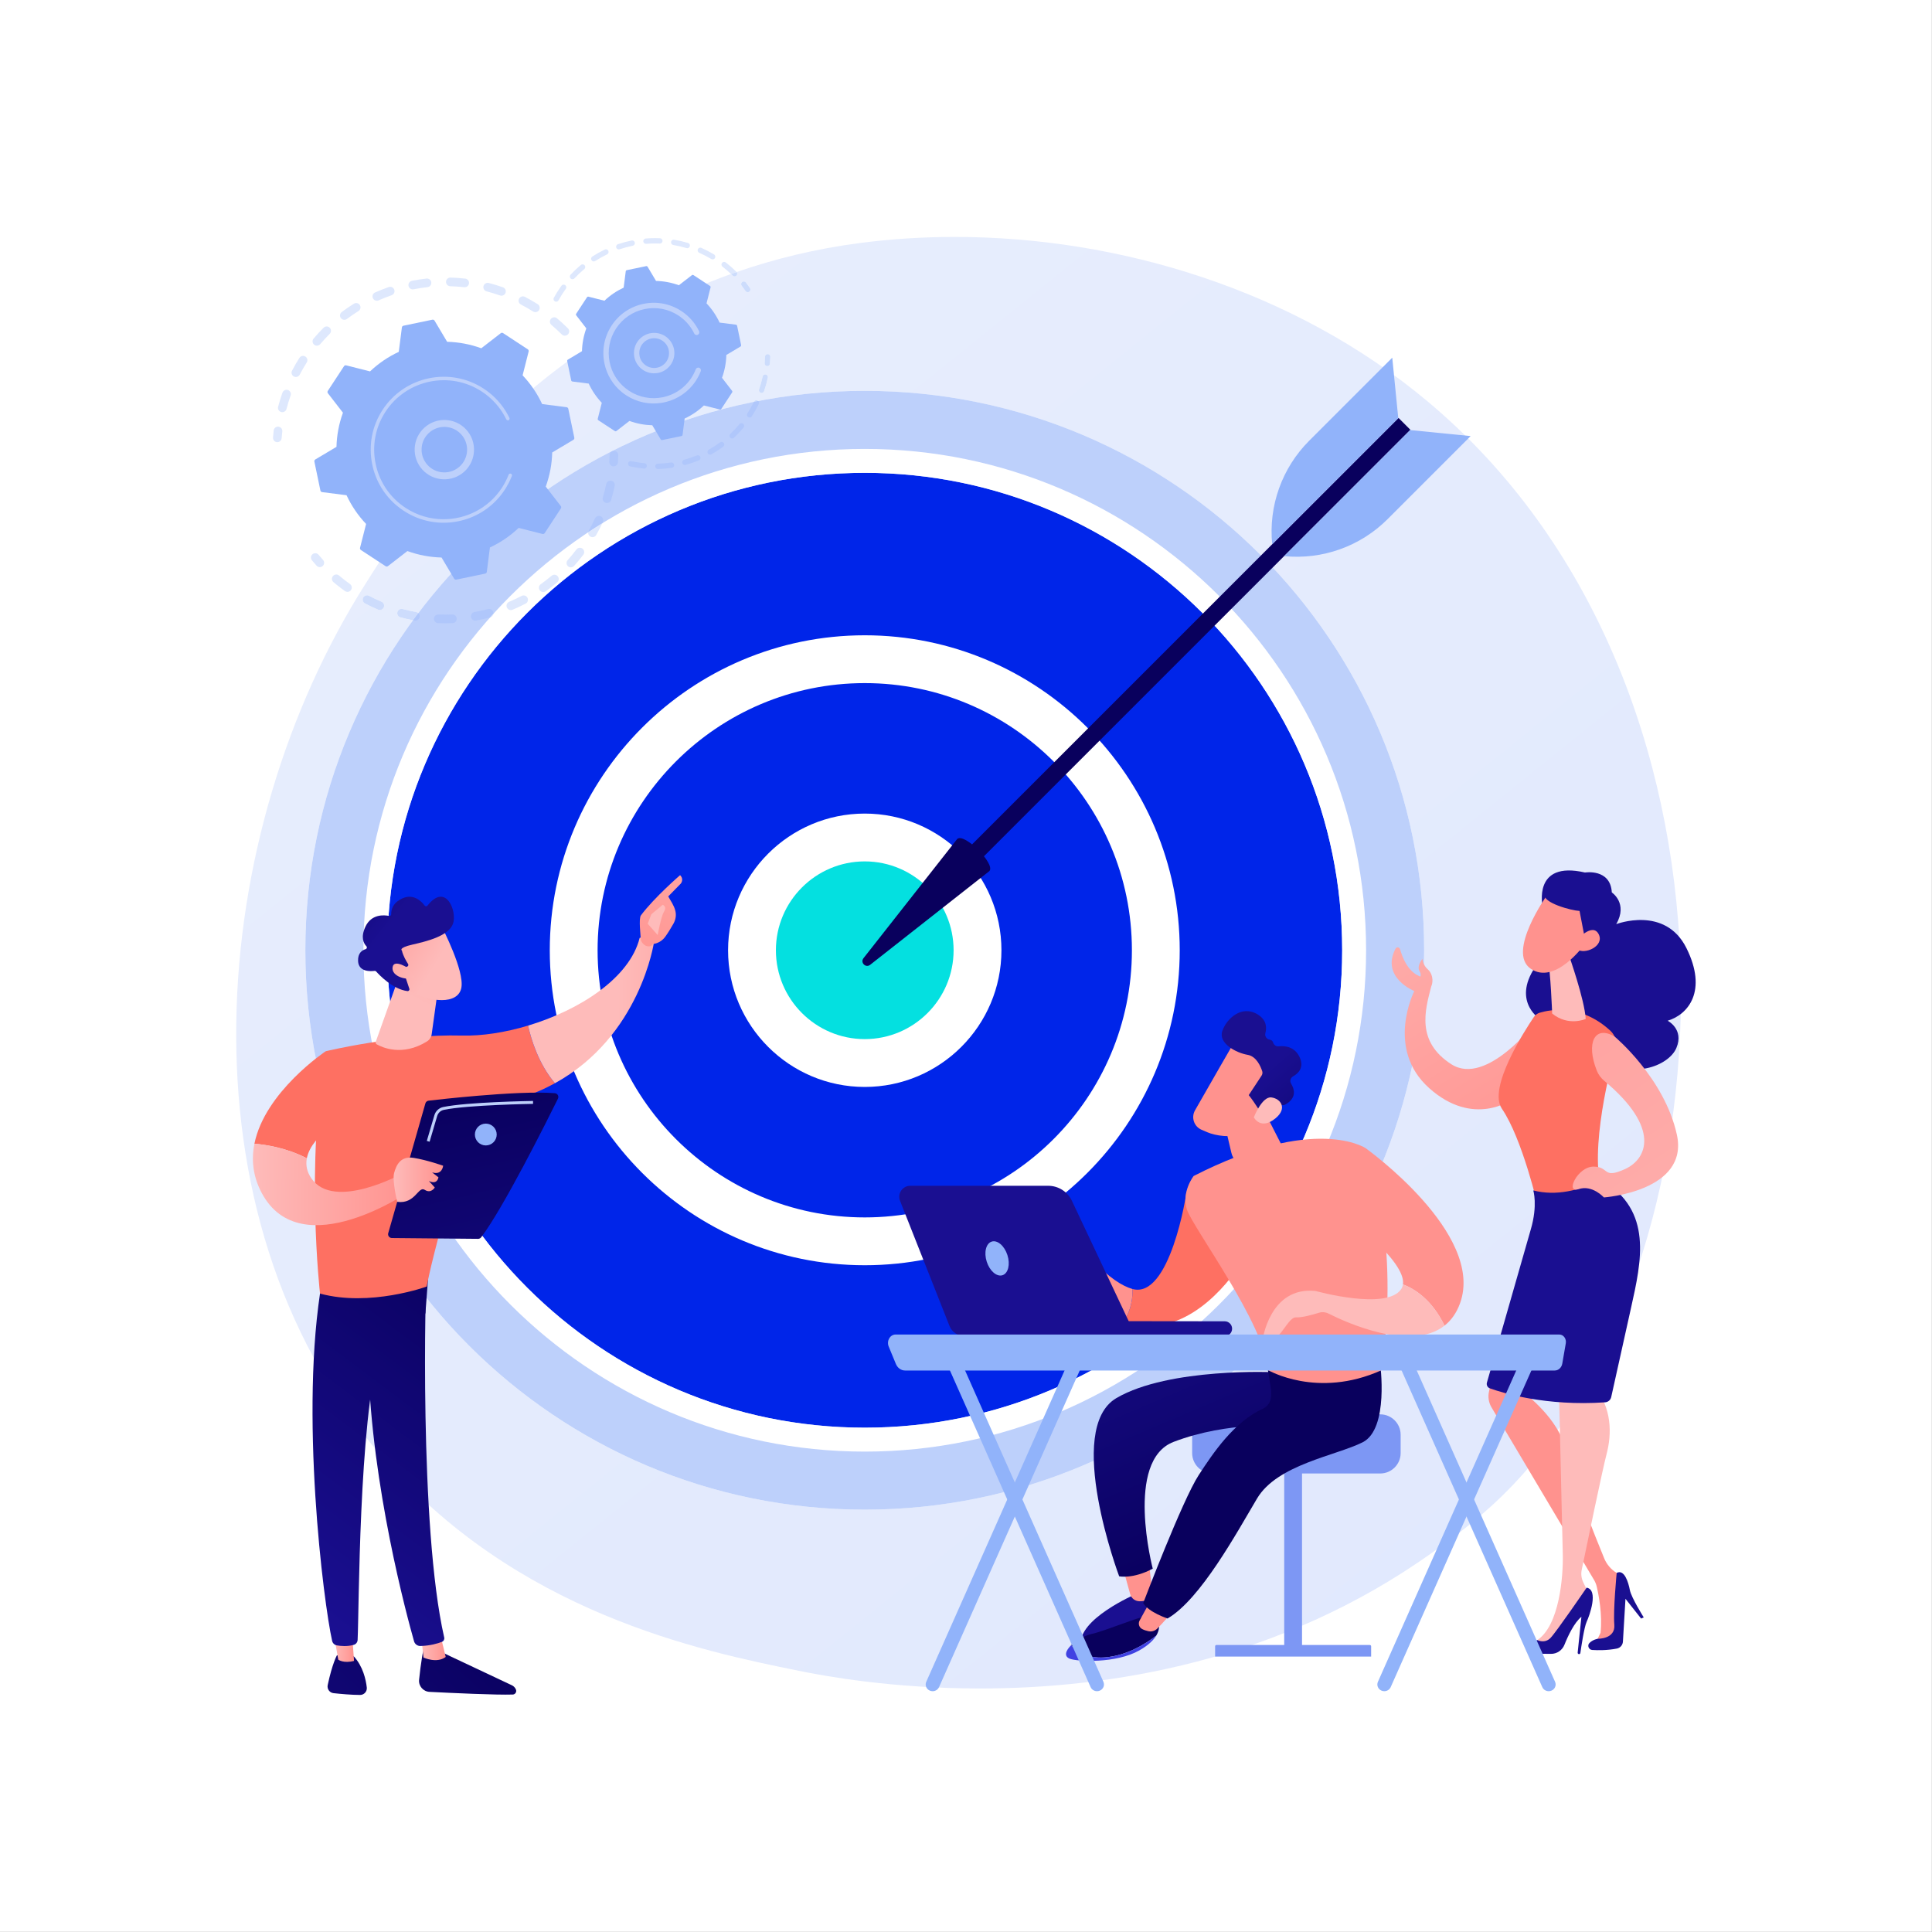 <svg width="4947" height="4947" viewBox="0 0 4947 4947" fill="none" xmlns="http://www.w3.org/2000/svg">
<rect x="0" y="0" width="4947" height="4947" fill="#808080" stroke="none"/>
<path d="M4946.66 4946.67H0V0.007H4946.66V4946.67Z" fill="white"/>
<path d="M2509.61 4323.45C2285.26 4323.45 2113.88 4292.09 2045.52 4278.21C1797.62 4227.85 1318.44 4130.53 972.007 3723.13C447.874 3106.76 529.487 2135.68 936.041 1494.67C999.336 1394.87 1293.39 908.555 1871.8 701.62C1873.24 702.977 1874.65 704.362 1876.05 705.773C1877.4 707.105 1879.15 707.77 1880.89 707.77C1882.64 707.77 1884.4 707.078 1885.74 705.747C1885.9 705.56 1886.06 705.4 1886.21 705.214C1888.25 702.685 1888.24 699.063 1886.17 696.561C1983.35 662.852 2088.37 637.079 2201.62 622.275C2280.86 611.917 2362.34 606.672 2444.85 606.672C2865.46 606.672 3314.93 742.543 3655.93 1028.21C4512.1 1745.53 4451.13 3194.6 3875.48 3800.66C3799.49 3880.63 3727.63 3932.2 3670.84 3972.95C3275.1 4256.91 2836.25 4323.45 2509.61 4323.45ZM1057.54 1588.2C884.193 1825.07 781.862 2117.18 781.862 2433.19C781.862 3224.28 1423.16 3865.57 2214.25 3865.57C3005.33 3865.57 3646.63 3224.28 3646.63 2433.19C3646.63 1642.12 3005.33 1000.81 2214.25 1000.81C2120.96 1000.81 2029.72 1009.73 1941.41 1026.77C1940.9 1026.29 1940.33 1025.87 1939.66 1025.55C1938.7 1025.07 1937.68 1024.86 1936.68 1024.86C1934.14 1024.86 1931.7 1026.27 1930.5 1028.69C1930.46 1028.77 1930.44 1028.85 1930.4 1028.93C1581.34 1099.12 1278.2 1296.15 1071.14 1569.91C1069.64 1568.53 1067.74 1567.54 1065.58 1567.14C1054.02 1565.07 1042.43 1562.46 1031.11 1559.39C1030.15 1559.13 1029.18 1559.02 1028.22 1559.02C1023.34 1559.02 1018.86 1562.3 1017.53 1567.22C1015.93 1573.13 1019.43 1579.23 1025.34 1580.8C1035.92 1583.65 1046.73 1586.13 1057.54 1588.2V1588.2ZM939.795 1524.27C935.812 1524.27 931.957 1526.43 929.976 1530.19C927.119 1535.59 929.195 1542.3 934.608 1545.18C945.541 1550.93 956.838 1556.28 968.194 1561.1C969.605 1561.71 971.072 1561.98 972.516 1561.98C975.83 1561.98 979.017 1560.49 981.129 1557.88C981.768 1557.08 982.308 1556.2 982.724 1555.21C985.112 1549.57 982.479 1543.07 976.845 1540.68C966.064 1536.12 955.331 1531.04 944.947 1525.55C943.299 1524.67 941.536 1524.27 939.795 1524.27V1524.27ZM1959.42 958.744C1956.26 958.744 1953.42 960.954 1952.73 964.149C1950.37 975.279 1947.29 986.355 1943.6 997.112C1942.37 1000.68 1944.26 1004.57 1947.84 1005.82C1948.58 1006.06 1949.33 1006.19 1950.06 1006.19C1952.13 1006.19 1954.09 1005.23 1955.38 1003.64C1955.88 1003.05 1956.28 1002.33 1956.54 1001.56C1960.42 990.296 1963.65 978.66 1966.12 966.998C1966.9 963.297 1964.54 959.676 1960.85 958.877C1960.37 958.771 1959.9 958.744 1959.42 958.744V958.744ZM1965.62 906.691C1961.93 906.691 1958.88 909.647 1958.77 913.374C1958.62 918.859 1958.3 924.45 1957.82 930.042C1957.49 933.796 1960.28 937.124 1964.05 937.444C1964.25 937.47 1964.44 937.47 1964.64 937.47C1966.76 937.47 1968.69 936.485 1969.96 934.914C1970.8 933.902 1971.33 932.625 1971.45 931.213C1971.96 925.382 1972.3 919.498 1972.46 913.747C1972.56 909.966 1969.58 906.798 1965.8 906.718C1965.74 906.691 1965.69 906.691 1965.62 906.691ZM1904.5 720.684C1903.04 720.684 1901.54 721.163 1900.29 722.148C1897.3 724.465 1896.8 728.778 1899.12 731.76C1902.53 736.127 1905.86 740.653 1909.01 745.206C1910.35 747.15 1912.48 748.162 1914.65 748.162C1916 748.162 1917.35 747.789 1918.53 746.963C1919.09 746.591 1919.56 746.138 1919.96 745.632C1921.82 743.342 1922.05 739.987 1920.28 737.431C1916.97 732.639 1913.49 727.899 1909.9 723.32C1908.56 721.589 1906.54 720.684 1904.5 720.684" fill="url(#paint0_linear_25_42)"/>
<path d="M3646.63 2433.18C3646.63 3224.28 3005.34 3865.57 2214.25 3865.57C1423.16 3865.57 781.864 3224.28 781.864 2433.18C781.864 1642.09 1423.16 1000.81 2214.25 1000.81C3005.34 1000.81 3646.63 1642.09 3646.63 2433.18Z" fill="#BDD0FB"/>
<path d="M3436.74 2433.19C3436.74 3108.35 2889.41 3655.68 2214.25 3655.68C1539.09 3655.68 991.762 3108.35 991.762 2433.19C991.762 1758.04 1539.09 1210.71 2214.25 1210.71C2889.41 1210.71 3436.74 1758.04 3436.74 2433.19Z" fill="#0025E9"/>
<path d="M2214.24 1210.73C1540.17 1210.73 991.764 1759.11 991.764 2433.19C991.764 3107.29 1540.17 3655.68 2214.24 3655.68C2888.31 3655.68 3436.71 3107.29 3436.71 2433.19C3436.71 1759.11 2888.31 1210.73 2214.24 1210.73ZM2214.24 3716.91C1506.41 3716.91 930.531 3141.05 930.531 2433.19C930.531 1725.35 1506.41 1149.48 2214.24 1149.48C2922.08 1149.48 3497.95 1725.35 3497.95 2433.19C3497.95 3141.05 2922.08 3716.91 2214.24 3716.91Z" fill="white"/>
<path d="M2959.53 2433.18C2959.53 2844.81 2625.86 3178.48 2214.26 3178.48C1802.64 3178.48 1468.96 2844.81 1468.96 2433.18C1468.96 2021.58 1802.64 1687.91 2214.26 1687.91C2625.86 1687.91 2959.53 2021.58 2959.53 2433.18Z" fill="#0025E9"/>
<path d="M2214.25 1749.13C1837.05 1749.13 1530.18 2056 1530.18 2433.19C1530.18 2810.39 1837.05 3117.26 2214.25 3117.26C2591.44 3117.26 2898.31 2810.39 2898.31 2433.19C2898.31 2056 2591.44 1749.13 2214.25 1749.13ZM2214.25 3239.71C1769.53 3239.71 1407.73 2877.91 1407.73 2433.19C1407.73 1988.48 1769.53 1626.68 2214.25 1626.68C2658.96 1626.68 3020.76 1988.48 3020.76 2433.19C3020.76 2877.91 2658.96 3239.71 2214.25 3239.71Z" fill="white"/>
<path d="M2502.99 2433.19C2502.99 2592.65 2373.73 2721.94 2214.26 2721.94C2054.77 2721.94 1925.51 2592.65 1925.51 2433.19C1925.51 2273.72 2054.77 2144.44 2214.26 2144.44C2373.73 2144.44 2502.99 2273.72 2502.99 2433.19Z" fill="#04E0E0"/>
<path d="M2214.24 2205.67C2088.79 2205.67 1986.73 2307.74 1986.73 2433.19C1986.73 2558.65 2088.79 2660.7 2214.24 2660.7C2339.69 2660.7 2441.75 2558.65 2441.75 2433.19C2441.75 2307.74 2339.69 2205.67 2214.24 2205.67ZM2214.24 2783.18C2021.26 2783.18 1864.27 2626.18 1864.27 2433.19C1864.27 2240.21 2021.26 2083.21 2214.24 2083.21C2407.23 2083.21 2564.23 2240.21 2564.23 2433.19C2564.23 2626.18 2407.23 2783.18 2214.24 2783.18Z" fill="white"/>
<path d="M3581.01 1070.13L3611.4 1100.55L2459.74 2252.22L2429.32 2221.8L3581.01 1070.13Z" fill="url(#paint1_linear_25_42)"/>
<path d="M2450.86 2148.41C2468.31 2130.97 2550.56 2213.23 2533.12 2230.67L2228.04 2470.5C2216.77 2479.37 2202.16 2464.78 2211.03 2453.49L2450.86 2148.41" fill="url(#paint2_linear_25_42)"/>
<path d="M3610.74 1101.21L3765.66 1116.62L3552.99 1329.3C3483.3 1398.99 3386.03 1433.76 3287.96 1424L3610.74 1101.21" fill="#91B3FA"/>
<path d="M3580.35 1070.78L3564.95 915.851L3352.25 1128.54C3282.57 1198.23 3247.8 1295.51 3257.54 1393.59L3580.35 1070.78Z" fill="#91B3FA"/>
<path d="M722.879 1055.43C721.954 1055.43 721.013 1055.32 720.075 1055.06C714.153 1053.53 710.6 1047.47 712.144 1041.55C715.304 1029.41 719.041 1017.25 723.243 1005.4C724.857 1000.85 729.127 998.021 733.687 998.021C734.917 998.021 736.169 998.229 737.396 998.67C743.162 1000.72 746.18 1007.06 744.132 1012.81C740.14 1024.06 736.595 1035.62 733.594 1047.14C733.183 1048.72 732.45 1050.13 731.486 1051.32C729.405 1053.89 726.242 1055.43 722.879 1055.43ZM757.583 965.329C755.857 965.329 754.106 964.913 752.471 964.055C747.042 961.249 744.937 954.544 747.767 949.112C753.565 937.99 759.919 926.997 766.647 916.368C768.744 913.042 772.331 911.223 776 911.223C778.037 911.223 780.098 911.795 781.943 912.964C787.112 916.239 788.643 923.073 785.363 928.245C778.968 938.328 772.931 948.801 767.422 959.377C767.073 960.053 766.658 960.651 766.198 961.223C764.067 963.847 760.87 965.329 757.583 965.329V965.329ZM811.452 885.158C808.921 885.158 806.379 884.3 804.298 882.533C799.685 878.635 799.059 871.774 802.845 867.097L802.996 866.915C811.106 857.325 819.726 847.996 828.606 839.134C830.771 837.003 833.601 835.912 836.428 835.912C839.274 835.912 842.117 837.003 844.284 839.186C848.32 843.24 848.57 849.633 845.046 853.973C844.799 854.285 844.531 854.57 844.251 854.856C835.812 863.25 827.624 872.138 819.916 881.233C817.725 883.832 814.599 885.158 811.452 885.158V885.158ZM1446.28 859.56C1443.44 859.56 1440.62 858.495 1438.44 856.312C1430.04 847.918 1421.14 839.732 1412 832.039C1407.38 828.141 1406.74 821.255 1410.54 816.577L1410.67 816.421C1412.86 813.822 1415.99 812.471 1419.15 812.471C1421.67 812.471 1424.2 813.329 1426.28 815.096C1435.91 823.204 1445.27 831.806 1454.12 840.641C1458.18 844.695 1458.43 851.114 1454.9 855.454C1454.66 855.766 1454.4 856.052 1454.12 856.312C1451.96 858.495 1449.12 859.56 1446.28 859.56V859.56ZM881.68 818.916C878.31 818.916 874.981 817.383 872.803 814.498C869.128 809.586 870.144 802.674 875.022 798.984C885.061 791.447 895.55 784.275 906.197 777.622C908.018 776.505 910.045 775.959 912.046 775.959C915.747 775.959 919.362 777.804 921.464 781.182C924.032 785.288 923.566 790.434 920.672 794.02C919.918 794.956 918.995 795.761 917.919 796.437C907.81 802.752 897.852 809.56 888.322 816.707C886.327 818.214 883.993 818.916 881.68 818.916V818.916ZM1370.84 799.295C1368.82 799.295 1366.78 798.75 1364.94 797.58C1354.83 791.213 1344.36 785.184 1333.8 779.701C1328.38 776.895 1326.25 770.216 1329.07 764.758C1331.06 760.964 1334.92 758.781 1338.92 758.781C1340.64 758.781 1342.38 759.197 1344.02 760.029C1355.12 765.798 1366.15 772.139 1376.78 778.843C1381.95 782.118 1383.5 788.953 1380.22 794.124C1379.99 794.514 1379.72 794.878 1379.46 795.215C1377.3 797.866 1374.1 799.295 1370.84 799.295ZM964.889 770.086C960.64 770.086 956.589 767.643 954.754 763.511C952.269 757.924 954.785 751.375 960.38 748.88C971.848 743.787 983.678 739.109 995.531 735.003C996.729 734.587 997.953 734.405 999.153 734.405C1003.75 734.405 1008.04 737.264 1009.63 741.863C1010.93 745.632 1010.09 749.608 1007.76 752.466C1006.5 754.025 1004.81 755.247 1002.78 755.949C991.516 759.847 980.279 764.291 969.382 769.124C967.919 769.774 966.391 770.086 964.889 770.086V770.086ZM1284 757.17C1282.78 757.17 1281.54 756.962 1280.32 756.52C1269.08 752.57 1257.53 749.036 1245.99 746.048C1240.07 744.54 1236.5 738.485 1238.04 732.56C1239.33 727.57 1243.83 724.244 1248.77 724.244C1249.68 724.244 1250.61 724.348 1251.54 724.608C1263.7 727.752 1275.86 731.443 1287.69 735.626C1293.46 737.653 1296.49 743.995 1294.46 749.764C1294.02 751.011 1293.39 752.103 1292.62 753.064C1290.52 755.663 1287.34 757.17 1284 757.17V757.17ZM1056.91 740.954C1051.72 740.954 1047.08 737.29 1046.04 732.014C1044.86 726.011 1048.77 720.19 1054.77 718.995C1067.1 716.552 1079.67 714.629 1092.12 713.251C1092.53 713.2 1092.94 713.199 1093.35 713.199C1098.93 713.199 1103.73 717.384 1104.35 723.049C1104.69 726.115 1103.75 729.026 1101.95 731.261C1100.17 733.444 1097.57 734.951 1094.56 735.289C1082.73 736.588 1070.78 738.433 1059.06 740.746C1058.34 740.876 1057.62 740.954 1056.91 740.954V740.954ZM1189.91 735.497C1189.49 735.497 1189.07 735.471 1188.64 735.445C1176.79 734.093 1164.74 733.236 1152.83 732.898C1146.71 732.716 1141.89 727.622 1142.06 721.515C1142.23 715.486 1147.17 710.731 1153.14 710.731C1153.25 710.731 1153.35 710.731 1153.45 710.731C1165.99 711.094 1178.68 711.978 1191.15 713.407C1197.23 714.109 1201.6 719.592 1200.91 725.673C1200.66 727.856 1199.8 729.805 1198.51 731.391C1196.46 733.937 1193.33 735.497 1189.91 735.497" fill="#DEE8FD"/>
<path d="M710.162 1132.23C709.888 1132.23 709.609 1132.21 709.33 1132.18C703.229 1131.73 698.644 1126.41 699.096 1120.31C699.538 1114.33 700.112 1108.23 700.803 1102.22C701.444 1096.57 706.239 1092.41 711.796 1092.41C712.219 1092.41 712.645 1092.44 713.075 1092.48C719.157 1093.19 723.522 1098.68 722.822 1104.76C722.169 1110.48 721.621 1116.25 721.202 1121.95C721.029 1124.31 720.138 1126.41 718.764 1128.12C716.719 1130.62 713.602 1132.23 710.162 1132.23" fill="#DEE8FD"/>
<path d="M818.859 1452.15C815.82 1452.15 812.793 1450.91 810.603 1448.47C806.588 1443.98 802.599 1439.35 798.748 1434.67C794.856 1429.95 795.51 1422.98 800.251 1419.08C802.315 1417.37 804.812 1416.54 807.294 1416.54C810.491 1416.54 813.663 1417.91 815.853 1420.59C819.509 1425.01 823.299 1429.43 827.113 1433.67C830.796 1437.79 830.842 1443.9 827.474 1448.03C827.108 1448.49 826.701 1448.92 826.255 1449.33C824.137 1451.22 821.495 1452.15 818.859 1452.15" fill="#DEE8FD"/>
<path d="M1140.25 1595.96C1134.05 1595.96 1127.85 1595.83 1121.7 1595.58C1115.58 1595.31 1110.83 1590.16 1111.08 1584.05C1111.33 1578.09 1116.24 1573.43 1122.15 1573.43C1122.3 1573.43 1122.46 1573.43 1122.62 1573.45C1128.45 1573.68 1134.33 1573.8 1140.21 1573.8C1146.13 1573.8 1152.06 1573.68 1157.95 1573.43C1158.11 1573.43 1158.27 1573.43 1158.42 1573.43C1164.33 1573.43 1169.24 1578.09 1169.49 1584.05C1169.6 1586.86 1168.67 1589.45 1167.03 1591.49C1165.09 1593.86 1162.18 1595.44 1158.88 1595.58C1152.7 1595.83 1146.47 1595.96 1140.25 1595.96V1595.96ZM1216.94 1589.14C1211.68 1589.14 1207.01 1585.38 1206.04 1580.02C1204.96 1573.97 1208.97 1568.21 1214.99 1567.13C1226.53 1565.08 1238.13 1562.48 1249.47 1559.46C1250.43 1559.19 1251.39 1559.07 1252.34 1559.07C1257.24 1559.07 1261.72 1562.33 1263.04 1567.3C1263.44 1568.78 1263.51 1570.29 1263.31 1571.71C1260.56 1574.74 1257.78 1577.84 1255.06 1580.89C1243.17 1584.07 1231.01 1586.79 1218.91 1588.96C1218.25 1589.08 1217.59 1589.14 1216.94 1589.14" fill="#B0C7FB"/>
<path d="M1255.05 1580.91C1257.77 1577.85 1260.56 1574.74 1263.3 1571.72C1263.02 1573.73 1262.19 1575.59 1260.93 1577.14C1259.51 1578.9 1257.54 1580.25 1255.19 1580.87C1255.14 1580.87 1255.1 1580.89 1255.05 1580.91" fill="#DEE8FD"/>
<path d="M1057.54 1588.18C1046.74 1586.13 1035.93 1583.65 1025.35 1580.79C1019.44 1579.21 1015.93 1573.12 1017.53 1567.21C1018.86 1562.27 1023.34 1559 1028.23 1559C1029.18 1559 1030.15 1559.13 1031.12 1559.4C1042.43 1562.45 1054.03 1565.05 1065.59 1567.13C1067.75 1567.53 1069.64 1568.5 1071.14 1569.89C1066.57 1575.94 1062.02 1582.05 1057.54 1588.18" fill="url(#paint3_linear_25_42)"/>
<path d="M1063.62 1589.14C1062.97 1589.14 1062.3 1589.08 1061.64 1588.95C1060.27 1588.73 1058.9 1588.46 1057.53 1588.19C1062.01 1582.08 1066.57 1575.96 1071.14 1569.91C1073.82 1572.4 1075.21 1576.15 1074.52 1580.02C1074.17 1581.93 1073.36 1583.63 1072.22 1585.02C1070.16 1587.57 1067.01 1589.14 1063.62 1589.14" fill="#B0C7FB"/>
<path d="M1308.03 1562.2C1303.7 1562.2 1299.59 1559.66 1297.81 1555.4C1295.44 1549.77 1298.1 1543.27 1303.74 1540.89C1314.57 1536.36 1325.32 1531.3 1335.69 1525.88C1337.33 1525.02 1339.09 1524.62 1340.82 1524.62C1344.81 1524.62 1348.67 1526.79 1350.66 1530.56C1352.76 1534.62 1352.14 1539.36 1349.44 1542.7C1348.51 1543.83 1347.35 1544.82 1345.96 1545.53C1335.04 1551.24 1323.72 1556.55 1312.32 1561.34C1310.92 1561.93 1309.46 1562.2 1308.03 1562.2" fill="#DEE8FD"/>
<path d="M972.516 1561.98C971.071 1561.98 969.603 1561.71 968.192 1561.1C956.838 1556.29 945.54 1550.92 934.609 1545.17C929.194 1542.31 927.118 1535.59 929.973 1530.17C931.957 1526.44 935.81 1524.27 939.795 1524.27C941.536 1524.27 943.299 1524.69 944.945 1525.56C955.33 1531.04 966.061 1536.12 976.845 1540.69C982.478 1543.07 985.111 1549.58 982.724 1555.22C982.306 1556.21 981.767 1557.09 981.128 1557.87C979.016 1560.49 975.829 1561.98 972.516 1561.98" fill="url(#paint4_linear_25_42)"/>
<path d="M1390.99 1516.04C1387.52 1516.04 1384.12 1514.42 1381.95 1511.4C1378.4 1506.41 1379.57 1499.5 1384.55 1495.94C1394.12 1489.12 1403.49 1481.83 1412.42 1474.26C1414.51 1472.49 1417.05 1471.61 1419.59 1471.61C1422.73 1471.61 1425.85 1472.96 1428.05 1475.54C1431.55 1479.67 1431.51 1485.62 1428.21 1489.67C1427.79 1490.21 1427.31 1490.7 1426.76 1491.16C1417.36 1499.14 1407.48 1506.81 1397.41 1514C1395.47 1515.38 1393.21 1516.04 1390.99 1516.04" fill="#DEE8FD"/>
<path d="M889.665 1515.51C887.437 1515.51 885.185 1514.85 883.234 1513.44C875.839 1508.17 868.515 1502.59 861.472 1496.87C858.918 1494.8 856.399 1492.71 853.905 1490.6C849.239 1486.64 848.521 1479.62 852.619 1474.99C854.809 1472.39 857.935 1471.07 861.078 1471.07C863.611 1471.07 866.157 1471.92 868.24 1473.69C870.609 1475.7 873.008 1477.7 875.432 1479.66C882.13 1485.08 889.087 1490.39 896.119 1495.42C901.098 1498.96 902.252 1505.89 898.693 1510.88C898.559 1511.05 898.422 1511.24 898.277 1511.41C896.109 1514.1 892.908 1515.51 889.665 1515.51" fill="#DEE8FD"/>
<path d="M1461.78 1452.73C1459.14 1452.73 1456.5 1451.79 1454.38 1449.9C1449.82 1445.81 1449.44 1438.81 1453.52 1434.25C1461.29 1425.57 1468.82 1416.42 1475.97 1406.96C1478.13 1404.07 1481.46 1402.57 1484.82 1402.57C1487.16 1402.57 1489.5 1403.29 1491.5 1404.81C1496.38 1408.5 1497.34 1415.44 1493.65 1420.33C1490.56 1424.44 1487.4 1428.46 1484.18 1432.42C1479.61 1438.07 1474.85 1443.66 1470.04 1449.03C1467.85 1451.47 1464.82 1452.73 1461.78 1452.73" fill="#DEE8FD"/>
<path d="M1506.1 1362.91C1506.28 1361.56 1506.71 1360.2 1507.43 1358.93C1513.19 1348.68 1518.58 1338.09 1523.44 1327.43C1525.28 1323.34 1529.31 1320.94 1533.53 1320.94C1535.07 1320.94 1536.63 1321.27 1538.12 1321.94C1543.68 1324.47 1546.14 1331.06 1543.6 1336.62C1543.11 1337.69 1542.62 1338.78 1542.11 1339.87C1529.99 1347.34 1517.95 1355.04 1506.1 1362.91Z" fill="#B0C7FB"/>
<path d="M1517.08 1375.45C1515.24 1375.45 1513.37 1374.98 1511.65 1374.03C1507.6 1371.75 1505.53 1367.28 1506.09 1362.92C1517.95 1355.05 1529.99 1347.35 1542.11 1339.87C1537.39 1350 1532.23 1360.05 1526.75 1369.78C1526.44 1370.34 1526.08 1370.89 1525.69 1371.35C1523.55 1373.99 1520.36 1375.45 1517.08 1375.45" fill="#DEE8FD"/>
<path d="M1554.24 1287.99C1553.18 1287.99 1552.1 1287.86 1551.05 1287.54C1545.18 1285.78 1541.85 1279.6 1543.61 1273.74C1546.97 1262.48 1549.89 1250.97 1552.29 1239.5C1553.38 1234.26 1557.98 1230.68 1563.11 1230.68C1563.88 1230.68 1564.64 1230.75 1565.4 1230.91C1571.39 1232.16 1575.24 1238.04 1573.98 1244.04C1571.45 1256.12 1568.38 1268.25 1564.84 1280.08C1564.41 1281.52 1563.73 1282.79 1562.84 1283.89C1560.76 1286.46 1557.58 1287.99 1554.24 1287.99" fill="#B0C7FB"/>
<path d="M1571.23 1194.21C1570.97 1194.21 1570.72 1194.21 1570.45 1194.18C1564.35 1193.76 1559.75 1188.48 1560.16 1182.36C1560.55 1176.69 1560.83 1170.89 1560.99 1165.12C1561.15 1159.1 1566.08 1154.35 1572.07 1154.35C1572.17 1154.35 1572.27 1154.35 1572.37 1154.35C1578.49 1154.51 1583.32 1159.61 1583.15 1165.73C1582.99 1171.8 1582.69 1177.9 1582.28 1183.9C1582.11 1186.25 1581.23 1188.39 1579.83 1190.11C1577.79 1192.62 1574.67 1194.21 1571.23 1194.21" fill="#B0C7FB"/>
<path d="M1455.16 1046.73C1454.7 1044.57 1452.93 1042.93 1450.74 1042.65L1388.2 1034.67C1375.8 1007.97 1359.04 983.05 1338.16 961.09L1353.64 900.024C1354.17 897.871 1353.3 895.642 1351.45 894.426L1288.21 852.963C1286.36 851.748 1283.95 851.849 1282.2 853.191L1232.37 891.741C1203.9 881.356 1174.38 875.911 1144.94 875.176L1112.69 820.999C1111.55 819.099 1109.34 818.137 1107.18 818.593L1033.14 833.992C1030.98 834.423 1029.34 836.196 1029.06 838.4L1021.07 900.935C994.375 913.346 969.462 930.114 947.507 950.984L886.436 935.509C884.293 934.952 882.041 935.838 880.83 937.687L839.365 1000.93C838.155 1002.78 838.248 1005.19 839.601 1006.93L878.151 1056.78C867.753 1085.22 862.32 1114.76 861.583 1144.19L807.416 1176.46C805.519 1177.6 804.544 1179.8 804.995 1181.95L820.394 1255.99C820.845 1258.17 822.618 1259.81 824.809 1260.09L887.348 1268.07C899.758 1294.77 916.518 1319.69 937.399 1341.62L921.918 1402.69C921.374 1404.84 922.25 1407.1 924.099 1408.31L987.341 1449.78C989.19 1450.99 991.602 1450.89 993.349 1449.55L1043.19 1411C1071.64 1421.38 1101.17 1426.83 1130.61 1427.56L1162.86 1481.72C1164 1483.62 1166.21 1484.6 1168.37 1484.15L1242.41 1468.75C1244.57 1468.29 1246.21 1466.52 1246.49 1464.32L1254.48 1401.8C1281.18 1389.37 1306.09 1372.63 1328.04 1351.73L1389.12 1367.23C1391.26 1367.76 1393.5 1366.88 1394.72 1365.05L1436.18 1301.81C1437.4 1299.96 1437.3 1297.53 1435.94 1295.78L1397.4 1245.96C1407.8 1217.49 1413.24 1187.96 1413.97 1158.53L1468.13 1126.28C1470.04 1125.14 1471.01 1122.94 1470.56 1120.76L1455.16 1046.73" fill="#91B3FA"/>
<path d="M1079.55 1148.9C1078.89 1164.45 1084.33 1179.32 1094.87 1190.79C1116.61 1214.45 1153.55 1216.02 1177.22 1194.27C1200.89 1172.54 1202.44 1135.58 1180.69 1111.92C1158.95 1088.26 1122 1086.69 1098.34 1108.44C1096.2 1110.42 1094.22 1112.51 1092.42 1114.75C1084.59 1124.39 1080.08 1136.27 1079.55 1148.9ZM1189.21 1207.34C1158.35 1235.68 1110.17 1233.66 1081.81 1202.79C1068.06 1187.84 1060.97 1168.45 1061.83 1148.14C1062.69 1127.86 1071.39 1109.13 1086.34 1095.4C1117.21 1067.03 1165.39 1069.05 1193.75 1099.92C1219.55 1128.01 1220.2 1170.42 1196.86 1199.2C1194.55 1202.05 1191.99 1204.77 1189.21 1207.34Z" fill="#BDD0FB"/>
<path d="M1281.16 1269.55C1285.17 1264.61 1288.95 1259.44 1292.49 1254.03C1293.6 1252.34 1294.69 1250.62 1295.75 1248.9C1300.97 1240.34 1305.5 1231.39 1309.27 1222.19C1309.32 1222.07 1309.37 1221.95 1309.42 1221.82C1309.57 1221.45 1309.71 1221.11 1309.85 1220.74C1310.13 1220.05 1310.4 1219.34 1310.67 1218.65C1311.38 1216.81 1310.79 1214.79 1309.34 1213.61C1308.98 1213.32 1308.58 1213.09 1308.13 1212.92C1305.85 1212.04 1303.29 1213.17 1302.4 1215.45C1297.87 1227.21 1292.04 1238.57 1285.08 1249.17C1250.49 1301.93 1192.46 1330.28 1133.61 1329.52C1100.89 1329.13 1067.9 1319.69 1038.56 1300.46C1033.41 1297.09 1028.47 1293.47 1023.76 1289.64C992.031 1263.92 970.298 1228.34 961.869 1187.82C952.183 1141.25 961.21 1093.72 987.286 1053.93C1041.14 971.807 1151.7 948.841 1233.8 1002.67C1238.86 1005.99 1243.74 1009.55 1248.41 1013.34C1268.65 1029.74 1285.07 1050.42 1296.42 1073.9C1296.72 1074.49 1297.13 1075 1297.62 1075.4C1298.91 1076.46 1300.75 1076.73 1302.34 1075.94C1304.54 1074.88 1305.47 1072.23 1304.4 1070.04C1292.48 1045.38 1275.24 1023.69 1254 1006.45C1249.09 1002.47 1243.98 998.731 1238.66 995.24C1152.47 938.735 1036.36 962.906 979.87 1049.06C952.496 1090.82 943.022 1140.73 953.189 1189.61C962.038 1232.17 984.854 1269.5 1018.16 1296.52C1023.11 1300.53 1028.3 1304.32 1033.69 1307.86C1075.45 1335.25 1125.36 1344.72 1174.24 1334.56C1216.8 1325.71 1254.15 1302.87 1281.16 1269.55" fill="#BDD0FB"/>
<path d="M1914.65 748.167C1912.48 748.167 1910.35 747.129 1909.02 745.211C1905.87 740.648 1902.53 736.111 1899.12 731.755C1896.8 728.774 1897.31 724.47 1900.29 722.136C1901.55 721.151 1903.04 720.685 1904.51 720.685C1906.55 720.685 1908.56 721.592 1909.91 723.303C1913.5 727.892 1916.98 732.637 1920.28 737.433C1922.05 739.974 1921.83 743.318 1919.96 745.626C1919.56 746.118 1919.1 746.559 1918.54 746.948C1917.35 747.778 1916 748.167 1914.65 748.167" fill="url(#paint5_linear_25_42)"/>
<path d="M1424.12 772.523C1423 772.523 1421.86 772.261 1420.81 771.684C1417.5 769.848 1416.3 765.676 1418.14 762.371C1423.2 753.216 1428.86 744.191 1434.93 735.534C1435.85 734.223 1436.78 732.911 1437.72 731.626C1438.98 729.763 1441.06 728.792 1443.2 728.792C1444.61 728.792 1446.05 729.238 1447.28 730.13C1450.34 732.36 1451.01 736.636 1448.78 739.679C1447.9 740.912 1447.02 742.119 1446.16 743.378C1440.34 751.642 1434.94 760.272 1430.12 769.008C1429.92 769.375 1429.69 769.69 1429.44 770.005C1428.12 771.631 1426.14 772.523 1424.12 772.523V772.523ZM1465.88 715.02C1464.21 715.02 1462.53 714.417 1461.21 713.184C1458.45 710.586 1458.33 706.31 1460.88 703.503C1469.17 694.61 1478.06 686.189 1487.33 678.451C1488.61 677.375 1490.17 676.85 1491.72 676.85C1493.68 676.85 1495.62 677.69 1496.98 679.316C1499.12 681.861 1499.06 685.507 1497.05 688C1496.77 688.341 1496.46 688.655 1496.12 688.944C1487.28 696.342 1478.8 704.369 1470.89 712.843C1469.54 714.285 1467.72 715.02 1465.88 715.02ZM1871.8 701.615C1866.3 696.394 1860.57 691.331 1854.69 686.583C1853.13 685.297 1851.54 684.038 1849.94 682.805C1846.96 680.497 1846.42 676.194 1848.74 673.204C1850.12 671.577 1852.21 670.633 1854.3 670.633C1855.71 670.633 1857.14 671.053 1858.34 671.997C1860.02 673.309 1861.67 674.621 1863.31 675.932C1871.08 682.228 1878.62 688.996 1885.71 696.079C1885.87 696.237 1886.02 696.394 1886.17 696.552C1881.35 698.23 1876.57 699.909 1871.8 701.615" fill="#DEE8FD"/>
<path d="M1880.89 707.773C1879.14 707.773 1877.4 707.095 1876.05 705.765C1874.65 704.383 1873.24 703.001 1871.8 701.62C1876.57 699.925 1881.35 698.23 1886.17 696.561C1888.24 699.064 1888.25 702.689 1886.21 705.218C1886.06 705.4 1885.9 705.583 1885.74 705.739C1884.4 707.095 1882.64 707.773 1880.89 707.773" fill="url(#paint6_linear_25_42)"/>
<path d="M1520.42 669.442C1518.16 669.442 1515.96 668.325 1514.66 666.303C1512.6 663.11 1513.52 658.906 1516.69 656.831C1526.87 650.285 1537.56 644.299 1548.48 639.057C1549.44 638.578 1550.44 638.365 1551.44 638.365C1553.99 638.365 1556.44 639.802 1557.61 642.25C1558.8 644.698 1558.38 647.545 1556.76 649.514C1556.15 650.285 1555.36 650.924 1554.41 651.376C1544 656.378 1533.81 662.099 1524.11 668.351C1522.96 669.07 1521.68 669.442 1520.42 669.442V669.442ZM1824.75 664.147C1823.55 664.147 1822.35 663.828 1821.24 663.19C1811.31 657.256 1800.92 651.882 1790.37 647.226C1786.91 645.709 1785.35 641.665 1786.87 638.206C1788 635.651 1790.51 634.108 1793.15 634.108C1794.07 634.108 1795 634.294 1795.89 634.694C1806.96 639.589 1817.85 645.203 1828.27 651.429C1831.51 653.372 1832.57 657.576 1830.63 660.822C1830.47 661.114 1830.27 661.38 1830.07 661.62C1828.73 663.269 1826.76 664.147 1824.75 664.147ZM1584.4 638.658C1581.55 638.658 1578.88 636.849 1577.92 633.975C1576.71 630.41 1578.63 626.525 1582.23 625.301C1593.68 621.443 1605.52 618.25 1617.39 615.803C1617.86 615.723 1618.31 615.67 1618.77 615.67C1621.95 615.67 1624.8 617.905 1625.47 621.124C1625.89 623.226 1625.32 625.301 1624.08 626.818C1623.12 628.015 1621.75 628.893 1620.15 629.213C1608.81 631.554 1597.53 634.587 1586.59 638.286C1585.87 638.525 1585.13 638.658 1584.4 638.658V638.658ZM1759.71 635.492C1759.06 635.492 1758.4 635.412 1757.75 635.199C1746.68 631.9 1735.29 629.239 1723.88 627.323C1720.16 626.685 1717.64 623.173 1718.28 619.448C1718.84 616.095 1721.73 613.727 1725.01 613.727C1725.39 613.727 1725.77 613.754 1726.16 613.834C1738.12 615.829 1750.07 618.623 1761.67 622.082C1765.3 623.173 1767.35 626.978 1766.27 630.623C1766 631.501 1765.57 632.272 1765.03 632.964C1763.73 634.561 1761.78 635.492 1759.71 635.492V635.492ZM1654.01 624.344C1650.48 624.344 1647.48 621.63 1647.19 618.064C1646.89 614.286 1649.69 610.987 1653.47 610.694C1661.31 610.056 1669.24 609.736 1677.16 609.736C1681.41 609.736 1685.67 609.816 1689.91 610.002C1693.68 610.162 1696.61 613.381 1696.46 617.133C1696.38 618.676 1695.83 620.06 1694.93 621.151C1693.67 622.721 1691.75 623.705 1689.61 623.705C1689.51 623.705 1689.41 623.705 1689.31 623.678C1685.27 623.519 1681.21 623.439 1677.15 623.439C1669.6 623.439 1662.04 623.732 1654.56 624.344C1654.37 624.344 1654.2 624.344 1654.01 624.344" fill="#DEE8FD"/>
<path d="M1684.56 1200.98C1680.87 1200.98 1677.83 1198.04 1677.72 1194.32C1677.61 1190.55 1680.59 1187.4 1684.37 1187.28C1695.72 1186.97 1707.17 1185.97 1718.44 1184.29C1718.79 1184.24 1719.12 1184.22 1719.45 1184.22C1722.8 1184.22 1725.72 1186.66 1726.23 1190.05C1726.52 1192.02 1725.93 1193.94 1724.76 1195.38C1723.72 1196.66 1722.21 1197.56 1720.45 1197.82C1708.65 1199.58 1696.64 1200.64 1684.75 1200.98C1684.68 1200.98 1684.61 1200.98 1684.56 1200.98V1200.98ZM1649.55 1199.79C1649.33 1199.79 1649.12 1199.79 1648.91 1199.77C1637.01 1198.65 1625.09 1196.78 1613.48 1194.25C1609.77 1193.44 1607.44 1189.79 1608.25 1186.09C1608.95 1182.89 1611.8 1180.71 1614.93 1180.71C1615.43 1180.71 1615.91 1180.76 1616.4 1180.88C1627.48 1183.3 1638.85 1185.07 1650.19 1186.14C1653.94 1186.5 1656.72 1189.84 1656.36 1193.61C1656.24 1195 1655.69 1196.24 1654.86 1197.26C1653.6 1198.82 1651.66 1199.79 1649.55 1199.79V1199.79ZM1753.69 1190.67C1750.69 1190.67 1747.93 1188.65 1747.1 1185.62C1746.09 1181.99 1748.24 1178.2 1751.88 1177.21C1762.85 1174.2 1773.73 1170.47 1784.23 1166.16C1785.08 1165.81 1785.96 1165.64 1786.83 1165.64C1789.52 1165.64 1792.08 1167.25 1793.16 1169.91C1794.14 1172.3 1793.67 1174.93 1792.15 1176.8C1791.45 1177.68 1790.53 1178.39 1789.44 1178.84C1778.41 1183.34 1767.01 1187.25 1755.52 1190.41C1754.9 1190.57 1754.3 1190.67 1753.69 1190.67ZM1818.34 1164.12C1815.95 1164.12 1813.63 1162.87 1812.37 1160.62C1810.52 1157.32 1811.69 1153.17 1814.99 1151.3C1824.88 1145.76 1834.56 1139.52 1843.75 1132.79C1844.96 1131.91 1846.39 1131.49 1847.78 1131.49C1849.89 1131.49 1851.97 1132.44 1853.3 1134.28C1855.19 1136.84 1855.01 1140.28 1853.11 1142.63C1852.75 1143.08 1852.32 1143.48 1851.83 1143.84C1842.2 1150.9 1832.06 1157.44 1821.69 1163.25C1820.64 1163.84 1819.48 1164.12 1818.34 1164.12V1164.12ZM1874.69 1122.77C1872.88 1122.77 1871.07 1122.03 1869.72 1120.61C1867.12 1117.86 1867.29 1113.52 1870 1110.94C1878.27 1103.17 1886.13 1094.78 1893.43 1086.03C1894.77 1084.4 1896.72 1083.57 1898.68 1083.57C1900.23 1083.57 1901.77 1084.09 1903.05 1085.15C1905.93 1087.55 1906.35 1091.81 1904 1094.73L1903.95 1094.8C1896.31 1103.97 1888.04 1112.74 1879.39 1120.89C1878.07 1122.15 1876.39 1122.77 1874.69 1122.77Z" fill="#B0C7FB"/>
<path d="M1930.4 1028.93C1930.44 1028.84 1930.47 1028.76 1930.51 1028.69C1931.71 1026.26 1934.15 1024.84 1936.68 1024.84C1937.68 1024.84 1938.71 1025.06 1939.67 1025.54C1940.34 1025.85 1940.91 1026.26 1941.42 1026.74C1937.71 1027.47 1934.1 1028.19 1930.4 1028.93Z" fill="url(#paint7_linear_25_42)"/>
<path d="M1919.43 1069.03C1918.16 1069.03 1916.87 1068.67 1915.72 1067.93C1912.55 1065.88 1911.64 1061.63 1913.7 1058.48C1919.82 1049 1925.44 1039.04 1930.4 1028.92C1934.1 1028.17 1937.71 1027.48 1941.42 1026.76C1943.5 1028.75 1944.15 1031.95 1942.82 1034.69C1937.59 1045.39 1931.67 1055.9 1925.19 1065.91C1925.04 1066.12 1924.91 1066.32 1924.75 1066.51C1923.42 1068.14 1921.44 1069.03 1919.43 1069.03Z" fill="#B0C7FB"/>
<path d="M1950.07 1006.17C1949.33 1006.17 1948.59 1006.05 1947.84 1005.8C1944.27 1004.58 1942.37 1000.69 1943.6 997.118C1947.29 986.353 1950.37 975.269 1952.73 964.162C1953.43 960.932 1956.27 958.731 1959.42 958.731C1959.91 958.731 1960.37 958.779 1960.85 958.877C1964.55 959.66 1966.91 963.306 1966.12 967C1963.65 978.646 1960.43 990.291 1956.54 1001.57C1956.28 1002.33 1955.88 1003.04 1955.39 1003.65C1954.09 1005.24 1952.13 1006.17 1950.07 1006.17" fill="url(#paint8_linear_25_42)"/>
<path d="M1964.64 937.459C1964.44 937.459 1964.25 937.459 1964.05 937.434C1960.28 937.112 1957.49 933.791 1957.82 930.023C1958.31 924.447 1958.62 918.846 1958.77 913.368C1958.88 909.65 1961.93 906.701 1965.62 906.701C1965.69 906.701 1965.75 906.701 1965.8 906.701C1969.58 906.8 1972.56 909.948 1972.46 913.74C1972.3 919.49 1971.96 925.364 1971.45 931.213C1971.33 932.626 1970.8 933.89 1969.96 934.931C1968.69 936.493 1966.76 937.459 1964.64 937.459" fill="url(#paint9_linear_25_42)"/>
<path d="M1887.39 834.088C1887.08 832.649 1885.9 831.549 1884.43 831.366L1842.59 826.028C1834.28 808.154 1823.07 791.485 1809.1 776.804L1819.46 735.928C1819.82 734.489 1819.23 732.997 1817.99 732.186L1775.67 704.421C1774.44 703.609 1772.82 703.688 1771.66 704.578L1738.31 730.38C1719.26 723.419 1699.5 719.782 1679.8 719.311L1658.22 683.041C1657.46 681.785 1655.98 681.13 1654.54 681.444L1604.99 691.729C1603.55 692.043 1602.44 693.22 1602.26 694.686L1596.92 736.53C1579.06 744.852 1562.38 756.052 1547.7 770.026L1506.82 759.663C1505.39 759.297 1503.88 759.899 1503.07 761.129L1475.32 803.444C1474.51 804.674 1474.58 806.296 1475.48 807.474L1501.28 840.813C1494.32 859.864 1490.68 879.622 1490.19 899.327L1453.95 920.916C1452.68 921.649 1452.03 923.141 1452.32 924.58L1462.63 974.144C1462.93 975.583 1464.12 976.682 1465.59 976.865L1507.43 982.204C1515.74 1000.08 1526.95 1016.75 1540.92 1031.43L1530.56 1072.3C1530.2 1073.74 1530.79 1075.23 1532.03 1076.05L1574.35 1103.78C1575.58 1104.6 1577.2 1104.54 1578.36 1103.63L1611.71 1077.85C1630.76 1084.81 1650.52 1088.42 1670.22 1088.92L1691.8 1125.16C1692.55 1126.45 1694.03 1127.1 1695.48 1126.79L1745.03 1116.5C1746.47 1116.19 1747.58 1115.01 1747.76 1113.55L1753.1 1071.68C1770.96 1063.38 1787.63 1052.18 1802.32 1038.21L1843.19 1048.57C1844.63 1048.91 1846.14 1048.33 1846.95 1047.1L1874.7 1004.79C1875.5 1003.53 1875.44 1001.94 1874.54 1000.76L1848.74 967.419C1855.7 948.368 1859.34 928.61 1859.83 908.905L1896.07 887.316C1897.34 886.557 1897.99 885.091 1897.7 883.652L1887.39 834.088" fill="#91B3FA"/>
<path d="M1646.96 929.88C1653.84 937.376 1663.23 941.752 1673.4 942.18C1683.56 942.608 1693.29 939.036 1700.77 932.169C1708.27 925.277 1712.63 915.895 1713.05 905.708C1713.5 895.546 1709.94 885.837 1703.06 878.341C1688.84 862.872 1664.71 861.865 1649.24 876.077C1647.84 877.36 1646.56 878.718 1645.4 880.152C1633.71 894.565 1634.03 915.819 1646.96 929.88V929.88ZM1710.04 942.23C1699.87 951.613 1686.64 956.442 1672.81 955.838C1659 955.26 1646.24 949.349 1636.88 939.162C1617.56 918.133 1618.96 885.359 1639.97 865.99C1661 846.673 1693.82 848.056 1713.14 869.084C1722.49 879.271 1727.32 892.477 1726.74 906.311C1726.27 917.53 1722.26 928.069 1715.31 936.646C1713.71 938.608 1711.95 940.495 1710.04 942.23" fill="#BDD0FB"/>
<path d="M1774.04 985.545C1776.77 982.189 1779.34 978.654 1781.77 974.965C1786.58 967.613 1790.66 959.774 1793.89 951.653C1794.02 951.269 1794.17 950.91 1794.32 950.552C1795.41 947.708 1794.49 944.583 1792.25 942.764C1791.7 942.328 1791.08 941.97 1790.38 941.688C1786.86 940.33 1782.92 942.098 1781.54 945.633C1778.61 953.241 1774.82 960.594 1770.33 967.459C1770.08 967.818 1769.82 968.202 1769.57 968.586C1758.77 984.7 1744.36 997.534 1727.61 1006.32C1718.5 1011.09 1708.72 1014.65 1698.42 1016.88L1698.17 1016.95C1697.92 1017 1697.66 1017.05 1697.41 1017.11C1667.26 1023.38 1636.49 1017.54 1610.74 1000.66C1607.41 998.456 1604.21 996.125 1601.16 993.666C1580.62 976.989 1566.54 953.984 1561.09 927.726C1554.82 897.574 1560.67 866.808 1577.54 841.062C1594.42 815.342 1620.33 797.691 1650.46 791.415C1680.61 785.139 1711.38 790.98 1737.13 807.862C1740.41 810.013 1743.57 812.319 1746.58 814.778C1759.69 825.41 1770.32 838.782 1777.66 853.973C1778.12 854.921 1778.76 855.69 1779.52 856.304C1781.52 857.918 1784.34 858.354 1786.81 857.15C1790.21 855.51 1791.64 851.411 1790 848.004C1781.77 830.994 1769.88 816.034 1755.22 804.147C1751.84 801.406 1748.3 798.819 1744.64 796.41C1715.84 777.53 1681.4 770.998 1647.68 778.017C1613.96 785.036 1584.97 804.736 1566.1 833.556C1547.21 862.35 1540.66 896.806 1547.69 930.519C1553.8 959.876 1569.53 985.648 1592.52 1004.27C1595.93 1007.04 1599.5 1009.65 1603.22 1012.08C1659 1048.67 1732.92 1036.27 1774.04 985.545" fill="#BDD0FB"/>
<path d="M1084.77 4218.97C1084.77 4218.97 1077.06 4260.31 1073.08 4301.25C1071.53 4317.25 1083.74 4331.28 1099.8 4332.11C1154.35 4334.89 1271.05 4340.43 1312.96 4338.96C1319.26 4338.75 1323.44 4332.33 1321.17 4326.45C1319.26 4321.53 1315.53 4317.52 1310.75 4315.27L1118.76 4224.8L1084.77 4218.97Z" fill="url(#paint10_linear_25_42)"/>
<path d="M1079.01 4194.59L1084.41 4244.17C1084.41 4244.17 1118.04 4260.21 1141.28 4242.73L1127.81 4187.41L1079.01 4194.59Z" fill="url(#paint11_linear_25_42)"/>
<path d="M1092.3 3263.63C1089.64 3276.53 1072.53 3908.84 1137.42 4192.89C1138.48 4197.52 1136.09 4202.27 1131.67 4204.03C1121.26 4208.16 1100.88 4214.11 1076.51 4214.68C1068.97 4214.87 1062.25 4209.89 1060.19 4202.64C1041.49 4136.69 952.042 3806.37 942.967 3491.55C932.824 3139.75 943.08 3479.57 943.08 3479.57L953.07 3262.27L1092.3 3263.63" fill="url(#paint12_linear_25_42)"/>
<path d="M862.735 4238.45C862.735 4238.45 850.895 4259.25 839.095 4314.68C836.963 4324.69 843.88 4334.36 854.056 4335.45C872.06 4337.4 899.78 4339.95 922.005 4340C932.251 4340.03 940.331 4331.19 939.193 4321C936.925 4300.71 929.573 4267.37 906.131 4241.23L862.735 4238.45" fill="url(#paint13_linear_25_42)"/>
<path d="M853.119 4174.67L866.132 4249.68C866.132 4249.68 879.611 4259.91 906.533 4252.85L900.749 4172.21L853.119 4174.67" fill="url(#paint14_linear_25_42)"/>
<path d="M824.556 3280.48C766.085 3613.61 828.681 4105.28 850.456 4201.6C851.789 4207.49 856.494 4212.04 862.449 4213.09C872.561 4214.87 889.224 4216.4 905.709 4211.77C911.389 4210.19 915.417 4205.12 915.704 4199.23C919.49 4121.56 918.561 3644.52 971.874 3456.51C974.577 3446.97 980.49 3438.69 988.617 3433.04L1089.28 3362.91L1098.05 3248.08L824.556 3280.48" fill="url(#paint15_linear_25_42)"/>
<path d="M1182.88 2651.62C1017.22 2647.29 833.966 2691.79 833.966 2691.79C781.828 2979.5 819.409 3312.27 819.409 3312.27C947.359 3347.14 1092.57 3294.3 1092.57 3294.3C1115.04 3174.06 1217.74 2836.02 1217.74 2836.02C1298.8 2826.75 1365.71 2804.03 1420.92 2773.68C1379.49 2724.72 1360.33 2662.75 1352.11 2626.13C1293.35 2643.79 1233.98 2652.94 1182.88 2651.62Z" fill="url(#paint16_linear_25_42)"/>
<path d="M1674.64 2412.22C1658.54 2392.4 1637.85 2401.51 1637.85 2401.51C1612.48 2504.26 1483.85 2586.56 1352.11 2626.13C1360.34 2662.73 1379.5 2724.71 1420.92 2773.67C1640.07 2653.2 1674.64 2412.22 1674.64 2412.22Z" fill="url(#paint17_linear_25_42)"/>
<path d="M1670.63 2417.2C1672.27 2422.64 1652.46 2430.69 1641.06 2408.43C1640.77 2397.81 1634.74 2352.29 1641.17 2343.71C1675.37 2297.98 1741.41 2240.89 1741.41 2240.89C1752.38 2251.91 1743.15 2262.55 1743.15 2262.55L1711.08 2295.34C1717.6 2307.4 1725.61 2317.63 1729.27 2332.19C1732.05 2343.21 1730.17 2354.95 1724.51 2364.91C1718.85 2374.88 1711.11 2387.88 1703.83 2398.02C1690.03 2417.23 1670.63 2417.2 1670.63 2417.2" fill="url(#paint18_linear_25_42)"/>
<path d="M1696.98 2316.67L1667.8 2340.94L1658.48 2365.29L1684 2394.17C1684 2394.17 1693.15 2345.76 1699.7 2335.34C1706.25 2324.9 1702.96 2319.79 1696.98 2316.67" fill="url(#paint19_linear_25_42)"/>
<path d="M895.983 2852.83L833.964 2691.79C833.964 2691.79 678.199 2795.47 651.477 2928.55C680.697 2930.97 733.836 2939.09 785.669 2965.9C797.714 2903.04 895.983 2852.83 895.983 2852.83" fill="url(#paint20_linear_25_42)"/>
<path d="M1029.79 3005.08C1029.79 3005.08 855.095 3101.63 797.265 3017.21C785.26 2999.68 782.513 2982.36 785.671 2965.89C733.837 2939.09 680.699 2930.97 651.477 2928.55C643.421 2968.67 647.069 3011.45 670.275 3054.88C771.18 3243.72 1052.37 3048.15 1052.37 3048.15L1029.79 3005.08Z" fill="url(#paint21_linear_25_42)"/>
<path d="M1016.34 2515.49L962.168 2667.44C961.27 2669.97 962.281 2672.77 964.608 2674.08C978.904 2682.17 1030.46 2705.64 1093.23 2666.67C1099.77 2662.61 1104.26 2655.93 1105.32 2648.31L1123.65 2516.52L1016.34 2515.49" fill="url(#paint22_linear_25_42)"/>
<path d="M1132.39 2375.42C1132.39 2375.42 1189.25 2484.94 1181.41 2528.89C1173.56 2572.84 1101.85 2568.99 1039.54 2532.64L996.879 2414.55L1132.39 2375.42" fill="url(#paint23_linear_25_42)"/>
<path d="M1042.86 2474.87C1045.42 2473.77 1046.38 2470.66 1044.88 2468.32C1040.31 2461.18 1031.76 2446.66 1029.1 2433.98C1029.1 2433.98 1018.76 2427.21 1055.74 2418.74C1092.72 2410.25 1147.87 2397.07 1159.73 2365.78C1171.3 2335.27 1142.41 2257.97 1094.56 2318.88C1092.74 2321.21 1089.22 2321.21 1087.44 2318.87C1079.79 2308.7 1059.62 2287.58 1031.22 2300C1004.64 2311.63 1001.47 2330.98 1001.74 2340.75C1001.82 2343.65 999.228 2345.86 996.408 2345.27C983.051 2342.61 950.96 2340.1 935.659 2372.9C923.055 2399.93 930.933 2415.36 938.168 2422.94C940.513 2425.39 939.436 2429.39 936.179 2430.35C927.359 2432.95 915.934 2440.3 916.873 2460.92C918.173 2489.43 950.043 2487.22 959.122 2486C960.61 2485.82 962.104 2486.34 963.098 2487.46C970.791 2496.13 1005.47 2533.01 1043.34 2537.76C1046.62 2538.18 1049.19 2534.96 1048.15 2531.82L1032.19 2483.98C1031.45 2481.75 1032.54 2479.33 1034.69 2478.4L1042.86 2474.87" fill="url(#paint24_linear_25_42)"/>
<path d="M1049.39 2481.7C1049.39 2481.7 1008.44 2453.03 1005.2 2476.82C1001.97 2500.61 1041.99 2511.67 1061.95 2502.98L1049.39 2481.7Z" fill="url(#paint25_linear_25_42)"/>
<path d="M994.085 3157.65L1089.25 2825.32C1090.33 2821.55 1093.55 2818.8 1097.45 2818.35C1114.69 2816.33 1164.65 2810.68 1222.33 2805.8C1291.81 2799.93 1372.51 2795.17 1420.72 2799.21C1427.57 2799.79 1431.72 2807.04 1428.67 2813.21C1401.25 2868.68 1288.47 3094.33 1231.99 3168.25C1230.11 3170.71 1227.22 3172.13 1224.14 3172.11L1003.34 3170.05C996.919 3170 992.317 3163.83 994.085 3157.65" fill="url(#paint26_linear_25_42)"/>
<path d="M1017.08 3077.36C1017.08 3077.36 1003.82 3022.85 1009.17 3003.52C1014.52 2984.17 1024.88 2959.31 1059.41 2964.84C1093.94 2970.36 1134.68 2984.91 1134.68 2984.91C1134.68 2984.91 1132.62 3010.09 1106.38 3001.97L1122.65 3014.56C1122.65 3014.56 1120.33 3034.73 1098.16 3023.96L1113.29 3040.67C1113.29 3040.67 1103.77 3057.23 1087.46 3046.6C1071.15 3035.97 1063.33 3083.92 1017.08 3077.36" fill="url(#paint27_linear_25_42)"/>
<path d="M1215.99 2905.01C1215.99 2920.44 1228.49 2932.95 1243.92 2932.95C1259.35 2932.95 1271.86 2920.44 1271.86 2905.01C1271.86 2889.59 1259.35 2877.08 1243.92 2877.08C1228.49 2877.08 1215.99 2889.59 1215.99 2905.01Z" fill="#91B3FA"/>
<path d="M1100.02 2923.43L1119.39 2857.71C1121.77 2849.63 1128.26 2843.57 1136.33 2841.88C1197.05 2829.21 1363.27 2826.53 1364.93 2826.51L1364.83 2819.08C1357.97 2819.19 1196.23 2821.8 1134.81 2834.61C1124.06 2836.85 1115.42 2844.91 1112.27 2855.6L1092.89 2921.32L1100.02 2923.43" fill="#BDD0FB"/>
<path d="M3573.3 2429.18C3575.93 2424.16 3583.39 2424.93 3584.93 2430.43C3590.58 2450.76 3604.24 2486.19 3632.89 2498.79C3634.34 2499.41 3635.71 2500.06 3637.02 2500.69C3638.32 2496.81 3638.34 2492.27 3635.23 2487.51C3626.33 2473.9 3642.4 2455.29 3642.4 2455.29C3642.4 2455.29 3643.46 2471.68 3655.92 2481.99C3666.66 2490.89 3671.8 2510.64 3664.46 2526.88C3648.96 2587.12 3625.72 2666.8 3716.21 2725.03C3806.69 2783.24 3934.1 2615.15 3934.1 2615.15L3870.87 2815.64C3870.87 2815.64 3773.24 2887.68 3659.7 2786.39C3546.15 2685.1 3621.43 2537.69 3621.43 2537.69C3621.43 2537.69 3534.83 2502.77 3573.3 2429.18" fill="url(#paint28_linear_25_42)"/>
<path d="M3949.95 2320.57C3949.95 2320.57 3923.74 2202.98 4058.44 2234.12C4058.44 2234.12 4123.81 2223.44 4127.14 2285.14C4127.14 2285.14 4169.28 2312.91 4138.44 2366.32C4138.44 2366.32 4263.68 2317.93 4318.26 2427.72C4372.82 2537.51 4322.66 2597.91 4270.08 2613.64C4270.08 2613.64 4312.67 2635.04 4292.5 2683.34C4272.34 2731.64 4170.21 2765.68 4109.88 2706.95C4109.88 2706.95 3938.23 2729.63 3941.67 2608.38C3941.67 2608.38 3861.81 2556.81 3945.69 2456.62C4029.54 2356.4 3949.95 2320.57 3949.95 2320.57" fill="url(#paint29_linear_25_42)"/>
<path d="M3942.54 2593.12C3969.61 2585.02 4048.44 2570.03 4123.39 2639.2C4136.11 2650.94 4141.29 2668.76 4136.77 2685.45C4116.64 2759.59 4063.52 2978.57 4110.09 3073.33C4110.09 3073.33 4028 3163.81 3938.46 3090.88C3938.46 3090.88 3898.29 2915.78 3845.66 2838.91C3809.33 2785.84 3903.6 2639.61 3927.44 2604.28C3931.04 2598.94 3936.38 2594.99 3942.54 2593.12Z" fill="url(#paint30_linear_25_42)"/>
<path d="M4017.29 2445.88C4017.29 2445.88 4057.32 2559.09 4060.33 2609.04C4060.33 2609.04 4016.09 2629.16 3974.41 2595.2C3974.41 2595.2 3970.03 2482.11 3963.73 2461.85L4017.29 2445.88" fill="url(#paint31_linear_25_42)"/>
<path d="M3961.7 2291.48C3961.7 2291.48 3857 2438 3919.58 2480.56C3982.16 2523.12 4056.69 2418.99 4056.69 2418.99C4056.69 2418.99 4081 2338.79 4055.59 2311.6C4030.19 2284.4 3961.7 2291.48 3961.7 2291.48" fill="url(#paint32_linear_25_42)"/>
<path d="M4010.16 2256.46C4010.16 2256.46 3962.06 2267.87 3955.32 2289.63C3948.58 2311.39 4023.53 2331.57 4044.54 2332.56L4061.45 2420.36C4061.45 2420.36 4111.49 2337.76 4091.66 2290.06C4071.85 2242.33 4010.16 2256.46 4010.16 2256.46" fill="url(#paint33_linear_25_42)"/>
<path d="M4036.4 2408.22C4036.4 2408.22 4077.16 2361.02 4093.37 2391.78C4109.58 2422.55 4056.68 2445.65 4038.38 2430.54L4036.4 2408.22" fill="url(#paint34_linear_25_42)"/>
<path d="M3833.93 3458.54C3834.24 3466.48 3820.27 3529.54 3812.67 3563.18C3809.63 3576.71 3811.75 3590.87 3818.66 3602.91L4081.7 4045.66C4084.89 4051.02 4087.19 4056.81 4088.61 4062.88C4093.43 4083.65 4103.43 4134.57 4098.2 4180.9L4084.58 4209.16L4143.46 4195.8L4156.26 4037.75L4139.58 4027.59C4125.2 4018.82 4113.98 4005.68 4107.58 3990.09C4083.79 3932.32 4024.74 3785.24 4009.49 3713.56C3992.2 3632.1 3901.73 3565.94 3901.73 3565.94L3917.62 3528.36L3833.93 3458.54Z" fill="url(#paint35_linear_25_42)"/>
<path d="M4208.88 4141.41C4208.88 4141.41 4177.09 4091.02 4173.35 4071.4C4169.63 4051.78 4159.22 4017.16 4139.6 4027.58C4139.6 4027.58 4130.38 4122.87 4133.56 4160.09C4136.73 4197.32 4091.47 4196.12 4091.47 4196.12C4091.47 4196.12 4079 4197.88 4069.86 4207.01C4063.56 4213.32 4068.07 4224.27 4076.98 4224.84C4091.78 4225.8 4115.33 4226.04 4140.01 4221.27C4148.66 4219.6 4155.04 4212.25 4155.58 4203.48L4162.12 4093.81L4202.19 4144.44L4208.88 4141.41" fill="url(#paint36_linear_25_42)"/>
<path d="M3991.07 3529.06C3991.07 3529.06 4000.35 3925.1 4001.61 3981.34C4002.85 4037.59 3992.71 4162.23 3936.35 4199.5L3960.88 4217.65C3960.88 4217.65 3991.52 4191.59 4021.49 4141.44C4055.15 4085.09 4065.31 4074.8 4065.31 4074.8L4054.16 4051.94C4049.26 4041.92 4047.84 4030.6 4050.07 4019.68C4062.25 3960.71 4102.89 3764.55 4113.97 3722.31C4127.07 3672.44 4128 3605.86 4082.46 3550.12C4036.92 3494.38 3991.07 3529.06 3991.07 3529.06" fill="url(#paint37_linear_25_42)"/>
<path d="M4043.14 4235.51C4044.89 4235.52 4046.39 4234.27 4046.61 4232.54C4048.49 4219.33 4056.32 4166.4 4062.7 4152.69C4070.01 4137 4093.93 4070.94 4062.68 4065.32C4062.68 4065.32 3984.99 4178.84 3970.08 4194.15C3955.16 4209.45 3936.35 4199.5 3936.35 4199.5C3936.35 4199.5 3921.81 4203.79 3910.85 4217.79C3905.62 4224.45 3910.48 4234.24 3918.96 4234.32L3971.28 4234.81C3986.49 4234.96 4000.15 4225.73 4005.8 4211.62C4015.01 4188.61 4030.85 4154.86 4049.29 4139.9L4039.71 4231.65C4039.48 4233.69 4041.08 4235.48 4043.14 4235.51" fill="url(#paint38_linear_25_42)"/>
<path d="M3926.08 3048.19C3926.08 3048.19 3937.86 3085.77 3919.77 3147.68L3807.36 3540.16C3805.61 3546.33 3808.91 3552.79 3814.96 3554.95C3848.58 3567.01 3959.09 3601.12 4109.96 3590.72C4117.56 3590.2 4123.93 3584.81 4125.58 3577.39C4135.52 3532.64 4169.43 3379.99 4176.41 3348.61C4203.02 3229.09 4232.73 3100.2 4102.03 3022.25C4041.79 3048.05 3985.6 3063.27 3926.08 3048.19Z" fill="url(#paint39_linear_25_42)"/>
<path d="M4134.13 2654C4134.13 2654 4262.01 2760.26 4293.75 2905.48C4325.46 3050.7 4106.87 3066.13 4106.87 3066.13C4106.87 3066.13 4077.22 3033 4041.97 3044.81C4006.75 3056.64 4039.26 2986.98 4080.46 2987.17C4121.69 2987.34 4102.6 3019.94 4160.89 2993.53C4217.7 2967.8 4252.81 2888.22 4107.87 2767.6C4099.49 2760.6 4092.77 2751.69 4088.74 2741.53C4060.58 2670.65 4082.91 2624.2 4134.13 2654" fill="url(#paint40_linear_25_42)"/>
<path d="M3333.91 4232.27H3288.3V3738.99H3333.91V4232.27Z" fill="#7D97F4"/>
<path d="M3510.87 4241.77H3111.38V4215.38C3111.38 4213.56 3112.85 4212.08 3114.68 4212.08H3507.57C3509.38 4212.08 3510.87 4213.56 3510.87 4215.38V4241.77" fill="#7D97F4"/>
<path d="M3586.41 3720.8C3586.41 3749.47 3562.96 3772.92 3534.29 3772.92H3104.73C3076.06 3772.92 3052.61 3749.47 3052.61 3720.8V3673.65C3052.61 3644.99 3076.06 3621.53 3104.73 3621.53H3534.29C3562.96 3621.53 3586.41 3644.99 3586.41 3673.65V3720.8Z" fill="#7D97F4"/>
<path d="M2906.77 4082.47C2906.77 4082.47 2759.32 4145.97 2767.77 4212.45C2767.77 4212.45 2920.2 4183.21 2947.48 4139.64C2974.75 4096.08 2959.72 4070.84 2959.72 4070.84L2906.77 4082.47" fill="url(#paint41_linear_25_42)"/>
<path d="M2942.9 4009.86L2950.39 4074.58C2951.52 4084.36 2946.1 4093.98 2936.85 4097.32C2932.2 4098.98 2926.12 4100.13 2918.17 4100.17C2906.91 4100.22 2896.96 4092.84 2893.94 4082L2879.44 4029.65L2942.9 4009.86Z" fill="url(#paint42_linear_25_42)"/>
<path d="M3265.03 3513.59C3265.03 3513.59 2993.82 3501.03 2858.85 3579.73C2723.9 3658.44 2865.7 4036.19 2865.7 4036.19C2865.7 4036.19 2900.95 4043.76 2951.69 4016.63C2951.69 4016.63 2879.27 3740.11 3005.11 3692C3146.56 3637.92 3292.9 3651.07 3292.9 3651.07L3265.79 3522.12L3265.03 3513.59" fill="url(#paint43_linear_25_42)"/>
<path d="M2797.4 4183.28C2828.23 4176.52 2919.68 4138.63 2933.59 4139.13C2947.48 4139.64 2967.17 4160.45 2967.17 4160.45C2967.17 4160.45 2970.55 4171.83 2960.61 4188.16C2937.05 4206.55 2886.29 4240.28 2827.26 4243.97C2783.86 4246.69 2757.75 4229.41 2742.8 4212.67C2755.87 4199.93 2776.87 4187.77 2797.4 4183.28" fill="url(#paint44_linear_25_42)"/>
<path d="M2827.27 4243.97C2886.3 4240.28 2937.07 4206.54 2960.62 4188.16C2953.9 4199.2 2941.12 4212.49 2917.07 4226.09C2857.44 4259.78 2758.86 4254.86 2739.32 4247.28C2723.66 4241.21 2728.5 4226.58 2742.81 4212.66C2757.76 4229.41 2783.88 4246.69 2827.27 4243.97" fill="url(#paint45_linear_25_42)"/>
<path d="M2999.53 4126.59C2997.52 4134.23 2975.92 4157.16 2963.42 4169.95C2957.48 4176.03 2948.86 4178.64 2940.57 4176.83C2935.32 4175.68 2929.36 4173.88 2924.22 4171.08C2916.5 4166.89 2913.83 4157.1 2918.04 4149.39L2949.64 4091.95L2999.53 4126.59Z" fill="url(#paint46_linear_25_42)"/>
<path d="M3533.82 3490.84C3533.82 3490.84 3557.48 3658.79 3489.02 3693.12C3420.59 3727.44 3270.44 3749.92 3218.74 3837.03C3167.01 3924.14 3074.14 4095.12 2989.62 4144.24C2989.62 4144.24 2941.35 4128.55 2927.24 4104.8C2927.24 4104.8 3027.56 3841.07 3069.43 3776.98C3105.68 3721.46 3158.68 3641.48 3233.97 3606.9C3255.53 3596.99 3257.2 3574.12 3253.42 3550.71L3246.52 3508.07L3533.82 3490.84" fill="url(#paint47_linear_25_42)"/>
<path d="M2899.4 3300.44C2995.37 3327.84 3038.32 3057.76 3037.92 3051.19L3185.06 3223.23C3185.06 3223.23 3097.41 3377.5 2965 3393.91C2931.51 3398.07 2903.02 3392.27 2879.12 3381.32C2896.73 3352.5 2900.75 3324 2899.4 3300.44" fill="url(#paint48_linear_25_42)"/>
<path d="M2721.67 3212.04C2763.49 3194.86 2798.98 3229.16 2798.98 3229.16C2840.42 3271.58 2873.29 3293 2899.39 3300.44C2900.76 3324 2896.72 3352.5 2879.13 3381.32C2827.43 3357.64 2797.28 3309.75 2784.86 3285.86C2780.39 3277.24 2769.91 3273.6 2761.18 3277.83C2752.32 3282.11 2743.18 3288.66 2742.61 3297.54C2741.47 3315.06 2720.64 3316.08 2720.51 3309.62C2720.39 3303.15 2736.67 3268.55 2736.67 3268.55C2736.67 3268.55 2688.6 3299.38 2669.88 3311.16C2651.19 3322.95 2635.25 3303.5 2635.25 3303.5C2635.25 3303.5 2679.85 3229.23 2721.67 3212.04" fill="url(#paint49_linear_25_42)"/>
<path d="M3496.86 2940.05C3496.86 2940.05 3367.91 2852.06 3056.43 3011.18C3056.43 3011.18 3024.36 3051.85 3039.38 3097.67C3054.4 3143.51 3239.35 3391.59 3246.52 3508.06C3246.52 3508.06 3372.94 3582.48 3537.05 3508.7C3537.05 3508.7 3592.07 3201.18 3496.86 2940.05" fill="url(#paint50_linear_25_42)"/>
<path d="M3228.32 2827.56L3279.29 2927.42C3284.34 2937.34 3283.29 2949.34 3276.35 2958.05C3262.31 2975.62 3233.01 2999.26 3183.01 2984.02C3168.13 2979.5 3156.75 2967.39 3153.16 2952.26L3126.74 2840.79L3228.32 2827.56" fill="url(#paint51_linear_25_42)"/>
<path d="M3592.37 3288.77C3601.08 3228.06 3440.67 3110.39 3440.67 3110.39L3496.86 2940.05C3496.86 2940.05 3802.97 3158.49 3738.6 3336.89C3729.38 3362.46 3715.6 3381.09 3698.82 3394.3C3666.4 3327.82 3622.44 3300.18 3592.37 3288.77Z" fill="url(#paint52_linear_25_42)"/>
<path d="M3368.56 3305.61C3368.56 3305.61 3550.03 3356.29 3587.67 3301.07C3590.24 3297.32 3591.73 3293.18 3592.37 3288.77C3622.44 3300.18 3666.39 3327.83 3698.82 3394.3C3612.66 3462.08 3446.53 3386.11 3401.41 3363.33C3393.97 3359.57 3385.44 3358.85 3377.5 3361.32C3361.45 3366.33 3333.63 3374.12 3318.13 3373.26C3295.44 3372.01 3271.12 3453.96 3232.52 3433.21C3232.52 3433.21 3250.06 3293.21 3368.56 3305.61" fill="url(#paint53_linear_25_42)"/>
<path d="M3163 2664.35C3161.37 2665.76 3094.15 2783.18 3059.94 2843.01C3049.49 2861.28 3057.3 2884.55 3076.64 2892.84L3091.47 2899.2C3111.72 2907.9 3155.29 2915.16 3172.44 2901.29L3280.52 2787.24C3280.52 2787.24 3199.35 2632.9 3163 2664.35Z" fill="url(#paint54_linear_25_42)"/>
<path d="M3310.94 2756.1C3324.19 2748.66 3340.13 2733.59 3327.72 2706.92C3315.11 2679.81 3290.19 2677.46 3274.14 2679.19C3267.64 2679.89 3261.77 2675.76 3259.89 2669.5C3258.83 2665.95 3256.17 2662.82 3250.49 2661.9C3242.82 2660.69 3238.06 2652.86 3240.06 2645.36C3243.91 2630.95 3243.25 2611.38 3220.07 2597.34C3178.94 2572.44 3140.48 2608.62 3129.79 2640.05C3119.08 2671.51 3165.2 2695.98 3194.66 2700.97C3217.04 2704.77 3227.98 2730.59 3231.93 2742.75C3233.17 2746.6 3232.58 2750.81 3230.35 2754.18L3197.5 2804.1C3206.54 2815.49 3214.55 2827.49 3222.44 2839.63C3225.41 2836.46 3227.98 2833.81 3230.01 2831.97C3244.25 2818.88 3269.65 2825.63 3280.11 2829.23C3283.53 2830.39 3287.25 2830.13 3290.48 2828.47C3301.84 2822.58 3324.82 2806.07 3305.99 2774.81C3302.05 2768.29 3304.3 2759.86 3310.94 2756.1" fill="url(#paint55_linear_25_42)"/>
<path d="M3210.48 2860.98C3210.48 2860.98 3231.5 2807.01 3255.37 2810.01C3279.23 2813.01 3297.1 2837.68 3266.28 2863.26C3227.96 2895.1 3210.48 2860.98 3210.48 2860.98Z" fill="url(#paint56_linear_25_42)"/>
<path d="M3136.86 3421.16C3136.53 3421.18 3136.2 3421.18 3135.87 3421.18L2711.94 3420.72C2701.46 3420.71 2692.97 3412.2 2692.99 3401.72C2693.01 3391.24 2701.52 3382.58 2711.97 3382.76L3135.91 3383.23C3146.4 3383.24 3154.88 3391.75 3154.88 3402.23C3154.86 3412.38 3146.88 3420.67 3136.86 3421.16" fill="url(#paint57_linear_25_42)"/>
<path d="M2330.85 3036.26H2683.89C2709.94 3036.26 2733.65 3051.28 2744.74 3074.85L2907.96 3420.94H2469.22C2452.43 3420.94 2437.35 3410.69 2431.2 3395.07L2304.62 3074.81C2297.31 3056.31 2310.94 3036.26 2330.85 3036.26Z" fill="url(#paint58_linear_25_42)"/>
<path d="M2579.57 3213.7C2587.22 3237.46 2581.57 3260.56 2566.95 3265.27C2552.33 3269.97 2534.27 3254.53 2526.62 3230.75C2518.97 3206.97 2524.62 3183.89 2539.26 3179.2C2553.86 3174.48 2571.92 3189.94 2579.57 3213.7Z" fill="#91B3FA"/>
<path d="M2388.08 4330.41C2385.72 4330.41 2383.35 4329.96 2381.04 4329C2372.02 4325.24 2367.83 4315.09 2371.73 4306.35L2745.34 3465.48C2749.24 3456.74 2759.7 3452.7 2768.76 3456.46C2777.79 3460.22 2781.95 3470.36 2778.08 3479.11L2404.44 4319.97C2401.56 4326.49 2394.99 4330.41 2388.08 4330.41Z" fill="#91B3FA"/>
<path d="M2808.99 4330.41C2802.08 4330.41 2795.5 4326.51 2792.62 4319.97L2418.99 3479.11C2415.1 3470.36 2419.28 3460.21 2428.32 3456.45C2437.35 3452.69 2447.82 3456.73 2451.72 3465.48L2825.34 4306.35C2829.22 4315.09 2825.06 4325.24 2816.02 4329C2813.72 4329.96 2811.33 4330.41 2808.99 4330.41" fill="#91B3FA"/>
<path d="M3544.6 4330.41C3542.26 4330.41 3539.86 4329.96 3537.54 4329C3528.53 4325.24 3524.33 4315.1 3528.24 4306.35L3901.84 3465.48C3905.73 3456.74 3916.19 3452.7 3925.25 3456.46C3934.29 3460.22 3938.47 3470.36 3934.58 3479.11L3560.96 4319.97C3558.06 4326.49 3551.51 4330.41 3544.6 4330.41Z" fill="#91B3FA"/>
<path d="M3965.49 4330.41C3958.6 4330.41 3952.02 4326.5 3949.14 4319.97L3575.5 3479.1C3571.62 3470.36 3575.8 3460.21 3584.84 3456.45C3593.87 3452.69 3604.33 3456.73 3608.24 3465.48L3981.85 4306.34C3985.74 4315.09 3981.56 4325.24 3972.54 4329C3970.24 4329.96 3967.84 4330.41 3965.49 4330.41" fill="#91B3FA"/>
<path d="M4009.32 3439.52C4010.26 3434 4008.95 3428.31 4005.75 3423.98C4002.58 3419.64 3997.81 3417.12 3992.81 3417.12H2293.11C2286.52 3417.12 2280.37 3420.9 2276.82 3427.12C2273.26 3433.34 2272.78 3441.16 2275.55 3447.87L2293.97 3492.5C2298.19 3502.72 2307.33 3509.27 2317.38 3509.27H3981.13C3990.5 3509.27 3998.55 3501.84 4000.32 3491.55L4009.32 3439.52" fill="#91B3FA"/>
<defs>
<linearGradient id="paint0_linear_25_42" x1="9555.95" y1="5892.79" x2="2951.6" y2="-2309.4" gradientUnits="userSpaceOnUse">
<stop stop-color="#DAE3FE"/>
<stop offset="1" stop-color="#E9EFFD"/>
</linearGradient>
<linearGradient id="paint1_linear_25_42" x1="3369.35" y1="307.172" x2="5566.35" y2="-1021.88" gradientUnits="userSpaceOnUse">
<stop stop-color="#09005D"/>
<stop offset="1" stop-color="#1A0F91"/>
</linearGradient>
<linearGradient id="paint2_linear_25_42" x1="2969.32" y1="1594.39" x2="4092.87" y2="662.451" gradientUnits="userSpaceOnUse">
<stop stop-color="#09005D"/>
<stop offset="1" stop-color="#1A0F91"/>
</linearGradient>
<linearGradient id="paint3_linear_25_42" x1="7459.07" y1="5685.19" x2="2303.9" y2="-717.185" gradientUnits="userSpaceOnUse">
<stop stop-color="#C4D5FD"/>
<stop offset="1" stop-color="#CEDDFC"/>
</linearGradient>
<linearGradient id="paint4_linear_25_42" x1="7535.54" y1="5692.74" x2="2327.56" y2="-775.267" gradientUnits="userSpaceOnUse">
<stop stop-color="#C4D5FD"/>
<stop offset="1" stop-color="#CEDDFC"/>
</linearGradient>
<linearGradient id="paint5_linear_25_42" x1="9304.94" y1="5867.93" x2="2874.09" y2="-2118.81" gradientUnits="userSpaceOnUse">
<stop stop-color="#C4D5FD"/>
<stop offset="1" stop-color="#CEDDFC"/>
</linearGradient>
<linearGradient id="paint6_linear_25_42" x1="9358.04" y1="5873.19" x2="2890.47" y2="-2159.13" gradientUnits="userSpaceOnUse">
<stop stop-color="#C4D5FD"/>
<stop offset="1" stop-color="#CEDDFC"/>
</linearGradient>
<linearGradient id="paint7_linear_25_42" x1="8635.17" y1="5801.62" x2="2667.16" y2="-1610.23" gradientUnits="userSpaceOnUse">
<stop stop-color="#C4D5FD"/>
<stop offset="1" stop-color="#CEDDFC"/>
</linearGradient>
<linearGradient id="paint8_linear_25_42" x1="8780.76" y1="5816.05" x2="2712.13" y2="-1720.78" gradientUnits="userSpaceOnUse">
<stop stop-color="#C4D5FD"/>
<stop offset="1" stop-color="#CEDDFC"/>
</linearGradient>
<linearGradient id="paint9_linear_25_42" x1="8895.31" y1="5827.36" x2="2747.55" y2="-1807.78" gradientUnits="userSpaceOnUse">
<stop stop-color="#C4D5FD"/>
<stop offset="1" stop-color="#CEDDFC"/>
</linearGradient>
<linearGradient id="paint10_linear_25_42" x1="1308.52" y1="4163.89" x2="595.09" y2="4925.26" gradientUnits="userSpaceOnUse">
<stop stop-color="#09005D"/>
<stop offset="1" stop-color="#1A0F91"/>
</linearGradient>
<linearGradient id="paint11_linear_25_42" x1="1078.78" y1="4218.75" x2="1141.5" y2="4219.34" gradientUnits="userSpaceOnUse">
<stop stop-color="#FEBBBA"/>
<stop offset="1" stop-color="#FF928E"/>
</linearGradient>
<linearGradient id="paint12_linear_25_42" x1="1372.41" y1="3295.75" x2="763.787" y2="4104.47" gradientUnits="userSpaceOnUse">
<stop stop-color="#09005D"/>
<stop offset="1" stop-color="#1A0F91"/>
</linearGradient>
<linearGradient id="paint13_linear_25_42" x1="1151.49" y1="4016.72" x2="438.037" y2="4778.11" gradientUnits="userSpaceOnUse">
<stop stop-color="#09005D"/>
<stop offset="1" stop-color="#1A0F91"/>
</linearGradient>
<linearGradient id="paint14_linear_25_42" x1="852.751" y1="4213.37" x2="906.904" y2="4213.89" gradientUnits="userSpaceOnUse">
<stop stop-color="#FEBBBA"/>
<stop offset="1" stop-color="#FF928E"/>
</linearGradient>
<linearGradient id="paint15_linear_25_42" x1="1266.07" y1="3215.72" x2="657.445" y2="4024.43" gradientUnits="userSpaceOnUse">
<stop stop-color="#09005D"/>
<stop offset="1" stop-color="#1A0F91"/>
</linearGradient>
<linearGradient id="paint16_linear_25_42" x1="-19056.7" y1="-12113.2" x2="-18373.4" y2="-11608" gradientUnits="userSpaceOnUse">
<stop stop-color="#FF928E"/>
<stop offset="1" stop-color="#FE7062"/>
</linearGradient>
<linearGradient id="paint17_linear_25_42" x1="1585.24" y1="2178.36" x2="1960.85" y2="2181.93" gradientUnits="userSpaceOnUse">
<stop stop-color="#FEBBBA"/>
<stop offset="1" stop-color="#FF928E"/>
</linearGradient>
<linearGradient id="paint18_linear_25_42" x1="1994.57" y1="1942.27" x2="1721.08" y2="2548.83" gradientUnits="userSpaceOnUse">
<stop stop-color="#FEBBBA"/>
<stop offset="1" stop-color="#FF928E"/>
</linearGradient>
<linearGradient id="paint19_linear_25_42" x1="2025.11" y1="1830.04" x2="2135.27" y2="1664.14" gradientUnits="userSpaceOnUse">
<stop stop-color="#FEBBBA"/>
<stop offset="1" stop-color="#FF928E"/>
</linearGradient>
<linearGradient id="paint20_linear_25_42" x1="-18564.4" y1="-11567.1" x2="-17900.5" y2="-11076.1" gradientUnits="userSpaceOnUse">
<stop stop-color="#FF928E"/>
<stop offset="1" stop-color="#FE7062"/>
</linearGradient>
<linearGradient id="paint21_linear_25_42" x1="646.965" y1="3032.03" x2="1052.49" y2="3035.88" gradientUnits="userSpaceOnUse">
<stop stop-color="#FEBBBA"/>
<stop offset="1" stop-color="#FF928E"/>
</linearGradient>
<linearGradient id="paint22_linear_25_42" x1="1057.23" y1="2554.37" x2="1228.63" y2="2221.65" gradientUnits="userSpaceOnUse">
<stop stop-color="#FEBBBA"/>
<stop offset="1" stop-color="#FF928E"/>
</linearGradient>
<linearGradient id="paint23_linear_25_42" x1="1374.67" y1="2053.63" x2="1167.31" y2="1924.44" gradientUnits="userSpaceOnUse">
<stop stop-color="#FEBBBA"/>
<stop offset="1" stop-color="#FF928E"/>
</linearGradient>
<linearGradient id="paint24_linear_25_42" x1="1090.82" y1="1691.96" x2="1366.48" y2="1913.96" gradientUnits="userSpaceOnUse">
<stop stop-color="#09005D"/>
<stop offset="1" stop-color="#1A0F91"/>
</linearGradient>
<linearGradient id="paint25_linear_25_42" x1="1272.27" y1="2202.28" x2="1092.38" y2="2090.2" gradientUnits="userSpaceOnUse">
<stop stop-color="#FEBBBA"/>
<stop offset="1" stop-color="#FF928E"/>
</linearGradient>
<linearGradient id="paint26_linear_25_42" x1="1161.23" y1="2774.36" x2="1385" y2="3706.73" gradientUnits="userSpaceOnUse">
<stop stop-color="#09005D"/>
<stop offset="1" stop-color="#1A0F91"/>
</linearGradient>
<linearGradient id="paint27_linear_25_42" x1="1007.9" y1="3021.01" x2="1134.68" y2="3021.01" gradientUnits="userSpaceOnUse">
<stop stop-color="#FEBBBA"/>
<stop offset="1" stop-color="#FF928E"/>
</linearGradient>
<linearGradient id="paint28_linear_25_42" x1="6398.35" y1="134.1" x2="7014.11" y2="1120.95" gradientUnits="userSpaceOnUse">
<stop stop-color="#FEBBBA"/>
<stop offset="1" stop-color="#FF928E"/>
</linearGradient>
<linearGradient id="paint29_linear_25_42" x1="8948.05" y1="-464.947" x2="8261.62" y2="-7.282" gradientUnits="userSpaceOnUse">
<stop stop-color="#09005D"/>
<stop offset="1" stop-color="#1A0F91"/>
</linearGradient>
<linearGradient id="paint30_linear_25_42" x1="8345.29" y1="-138.127" x2="7873.32" y2="591.282" gradientUnits="userSpaceOnUse">
<stop stop-color="#FF928E"/>
<stop offset="1" stop-color="#FE7062"/>
</linearGradient>
<linearGradient id="paint31_linear_25_42" x1="7386.34" y1="684.242" x2="7505.48" y2="419.631" gradientUnits="userSpaceOnUse">
<stop stop-color="#FEBBBA"/>
<stop offset="1" stop-color="#FF928E"/>
</linearGradient>
<linearGradient id="paint32_linear_25_42" x1="7392.69" y1="32.893" x2="7634.9" y2="557.287" gradientUnits="userSpaceOnUse">
<stop stop-color="#FEBBBA"/>
<stop offset="1" stop-color="#FF928E"/>
</linearGradient>
<linearGradient id="paint33_linear_25_42" x1="8268.13" y1="-420.052" x2="7620.49" y2="11.749" gradientUnits="userSpaceOnUse">
<stop stop-color="#09005D"/>
<stop offset="1" stop-color="#1A0F91"/>
</linearGradient>
<linearGradient id="paint34_linear_25_42" x1="7560.8" y1="-55.586" x2="7804.76" y2="472.584" gradientUnits="userSpaceOnUse">
<stop stop-color="#FEBBBA"/>
<stop offset="1" stop-color="#FF928E"/>
</linearGradient>
<linearGradient id="paint35_linear_25_42" x1="8245.26" y1="3956.66" x2="7336.57" y2="2316.5" gradientUnits="userSpaceOnUse">
<stop stop-color="#FEBBBA"/>
<stop offset="1" stop-color="#FF928E"/>
</linearGradient>
<linearGradient id="paint36_linear_25_42" x1="8151.18" y1="3358.11" x2="7877.62" y2="3355.51" gradientUnits="userSpaceOnUse">
<stop stop-color="#09005D"/>
<stop offset="1" stop-color="#1A0F91"/>
</linearGradient>
<linearGradient id="paint37_linear_25_42" x1="7149.72" y1="2758.11" x2="8516.27" y2="3209.44" gradientUnits="userSpaceOnUse">
<stop stop-color="#FEBBBA"/>
<stop offset="1" stop-color="#FF928E"/>
</linearGradient>
<linearGradient id="paint38_linear_25_42" x1="7652.24" y1="3452.9" x2="7336.23" y2="3449.9" gradientUnits="userSpaceOnUse">
<stop stop-color="#09005D"/>
<stop offset="1" stop-color="#1A0F91"/>
</linearGradient>
<linearGradient id="paint39_linear_25_42" x1="8849.45" y1="973.796" x2="8065.72" y2="1574.66" gradientUnits="userSpaceOnUse">
<stop stop-color="#09005D"/>
<stop offset="1" stop-color="#1A0F91"/>
</linearGradient>
<linearGradient id="paint40_linear_25_42" x1="8434.13" y1="1307.08" x2="7087.58" y2="-689.433" gradientUnits="userSpaceOnUse">
<stop stop-color="#FEBBBA"/>
<stop offset="1" stop-color="#FF928E"/>
</linearGradient>
<linearGradient id="paint41_linear_25_42" x1="3844.17" y1="3609.4" x2="3904.71" y2="3843.97" gradientUnits="userSpaceOnUse">
<stop stop-color="#09005D"/>
<stop offset="1" stop-color="#1A0F91"/>
</linearGradient>
<linearGradient id="paint42_linear_25_42" x1="4011.34" y1="3743.86" x2="3905.02" y2="3720.33" gradientUnits="userSpaceOnUse">
<stop stop-color="#FEBBBA"/>
<stop offset="1" stop-color="#FF928E"/>
</linearGradient>
<linearGradient id="paint43_linear_25_42" x1="4710.51" y1="3326.66" x2="4362.68" y2="2508.31" gradientUnits="userSpaceOnUse">
<stop stop-color="#09005D"/>
<stop offset="1" stop-color="#1A0F91"/>
</linearGradient>
<linearGradient id="paint44_linear_25_42" x1="3864.22" y1="3834.9" x2="4128.68" y2="4403.96" gradientUnits="userSpaceOnUse">
<stop stop-color="#09005D"/>
<stop offset="1" stop-color="#1A0F91"/>
</linearGradient>
<linearGradient id="paint45_linear_25_42" x1="4017.51" y1="3983.85" x2="3730.63" y2="3920.35" gradientUnits="userSpaceOnUse">
<stop stop-color="#4F52FF"/>
<stop offset="1" stop-color="#4042E2"/>
</linearGradient>
<linearGradient id="paint46_linear_25_42" x1="4134.03" y1="3840.95" x2="4032.58" y2="3818.49" gradientUnits="userSpaceOnUse">
<stop stop-color="#FEBBBA"/>
<stop offset="1" stop-color="#FF928E"/>
</linearGradient>
<linearGradient id="paint47_linear_25_42" x1="5172.46" y1="3627.76" x2="5367.3" y2="2605.89" gradientUnits="userSpaceOnUse">
<stop stop-color="#09005D"/>
<stop offset="1" stop-color="#1A0F91"/>
</linearGradient>
<linearGradient id="paint48_linear_25_42" x1="4999.51" y1="1982" x2="3939.55" y2="2804.22" gradientUnits="userSpaceOnUse">
<stop stop-color="#FF928E"/>
<stop offset="1" stop-color="#FE7062"/>
</linearGradient>
<linearGradient id="paint49_linear_25_42" x1="3871.99" y1="2767.39" x2="3529.89" y2="2691.67" gradientUnits="userSpaceOnUse">
<stop stop-color="#FEBBBA"/>
<stop offset="1" stop-color="#FF928E"/>
</linearGradient>
<linearGradient id="paint50_linear_25_42" x1="4217.61" y1="2913.03" x2="5344.75" y2="2216.86" gradientUnits="userSpaceOnUse">
<stop stop-color="#FF928E"/>
<stop offset="1" stop-color="#FE7062"/>
</linearGradient>
<linearGradient id="paint51_linear_25_42" x1="4964.07" y1="1891.73" x2="4707.14" y2="1834.87" gradientUnits="userSpaceOnUse">
<stop stop-color="#FEBBBA"/>
<stop offset="1" stop-color="#FF928E"/>
</linearGradient>
<linearGradient id="paint52_linear_25_42" x1="4520.56" y1="2917.92" x2="5709.46" y2="2183.6" gradientUnits="userSpaceOnUse">
<stop stop-color="#FF928E"/>
<stop offset="1" stop-color="#FE7062"/>
</linearGradient>
<linearGradient id="paint53_linear_25_42" x1="5823.73" y1="2227.9" x2="6973.55" y2="3838" gradientUnits="userSpaceOnUse">
<stop stop-color="#FEBBBA"/>
<stop offset="1" stop-color="#FF928E"/>
</linearGradient>
<linearGradient id="paint54_linear_25_42" x1="4819.08" y1="1564.37" x2="4690.07" y2="2169.54" gradientUnits="userSpaceOnUse">
<stop stop-color="#FEBBBA"/>
<stop offset="1" stop-color="#FF928E"/>
</linearGradient>
<linearGradient id="paint55_linear_25_42" x1="5076.33" y1="1675.14" x2="4815.23" y2="1373.51" gradientUnits="userSpaceOnUse">
<stop stop-color="#09005D"/>
<stop offset="1" stop-color="#1A0F91"/>
</linearGradient>
<linearGradient id="paint56_linear_25_42" x1="4873.22" y1="2139.27" x2="4905.21" y2="1762.55" gradientUnits="userSpaceOnUse">
<stop stop-color="#FEBBBA"/>
<stop offset="1" stop-color="#FF928E"/>
</linearGradient>
<linearGradient id="paint57_linear_25_42" x1="4657.95" y1="2568.68" x2="4169.44" y2="2728.91" gradientUnits="userSpaceOnUse">
<stop stop-color="#09005D"/>
<stop offset="1" stop-color="#1A0F91"/>
</linearGradient>
<linearGradient id="paint58_linear_25_42" x1="3674.84" y1="2459.56" x2="3350.57" y2="2802.3" gradientUnits="userSpaceOnUse">
<stop stop-color="#09005D"/>
<stop offset="1" stop-color="#1A0F91"/>
</linearGradient>
</defs>
</svg>
